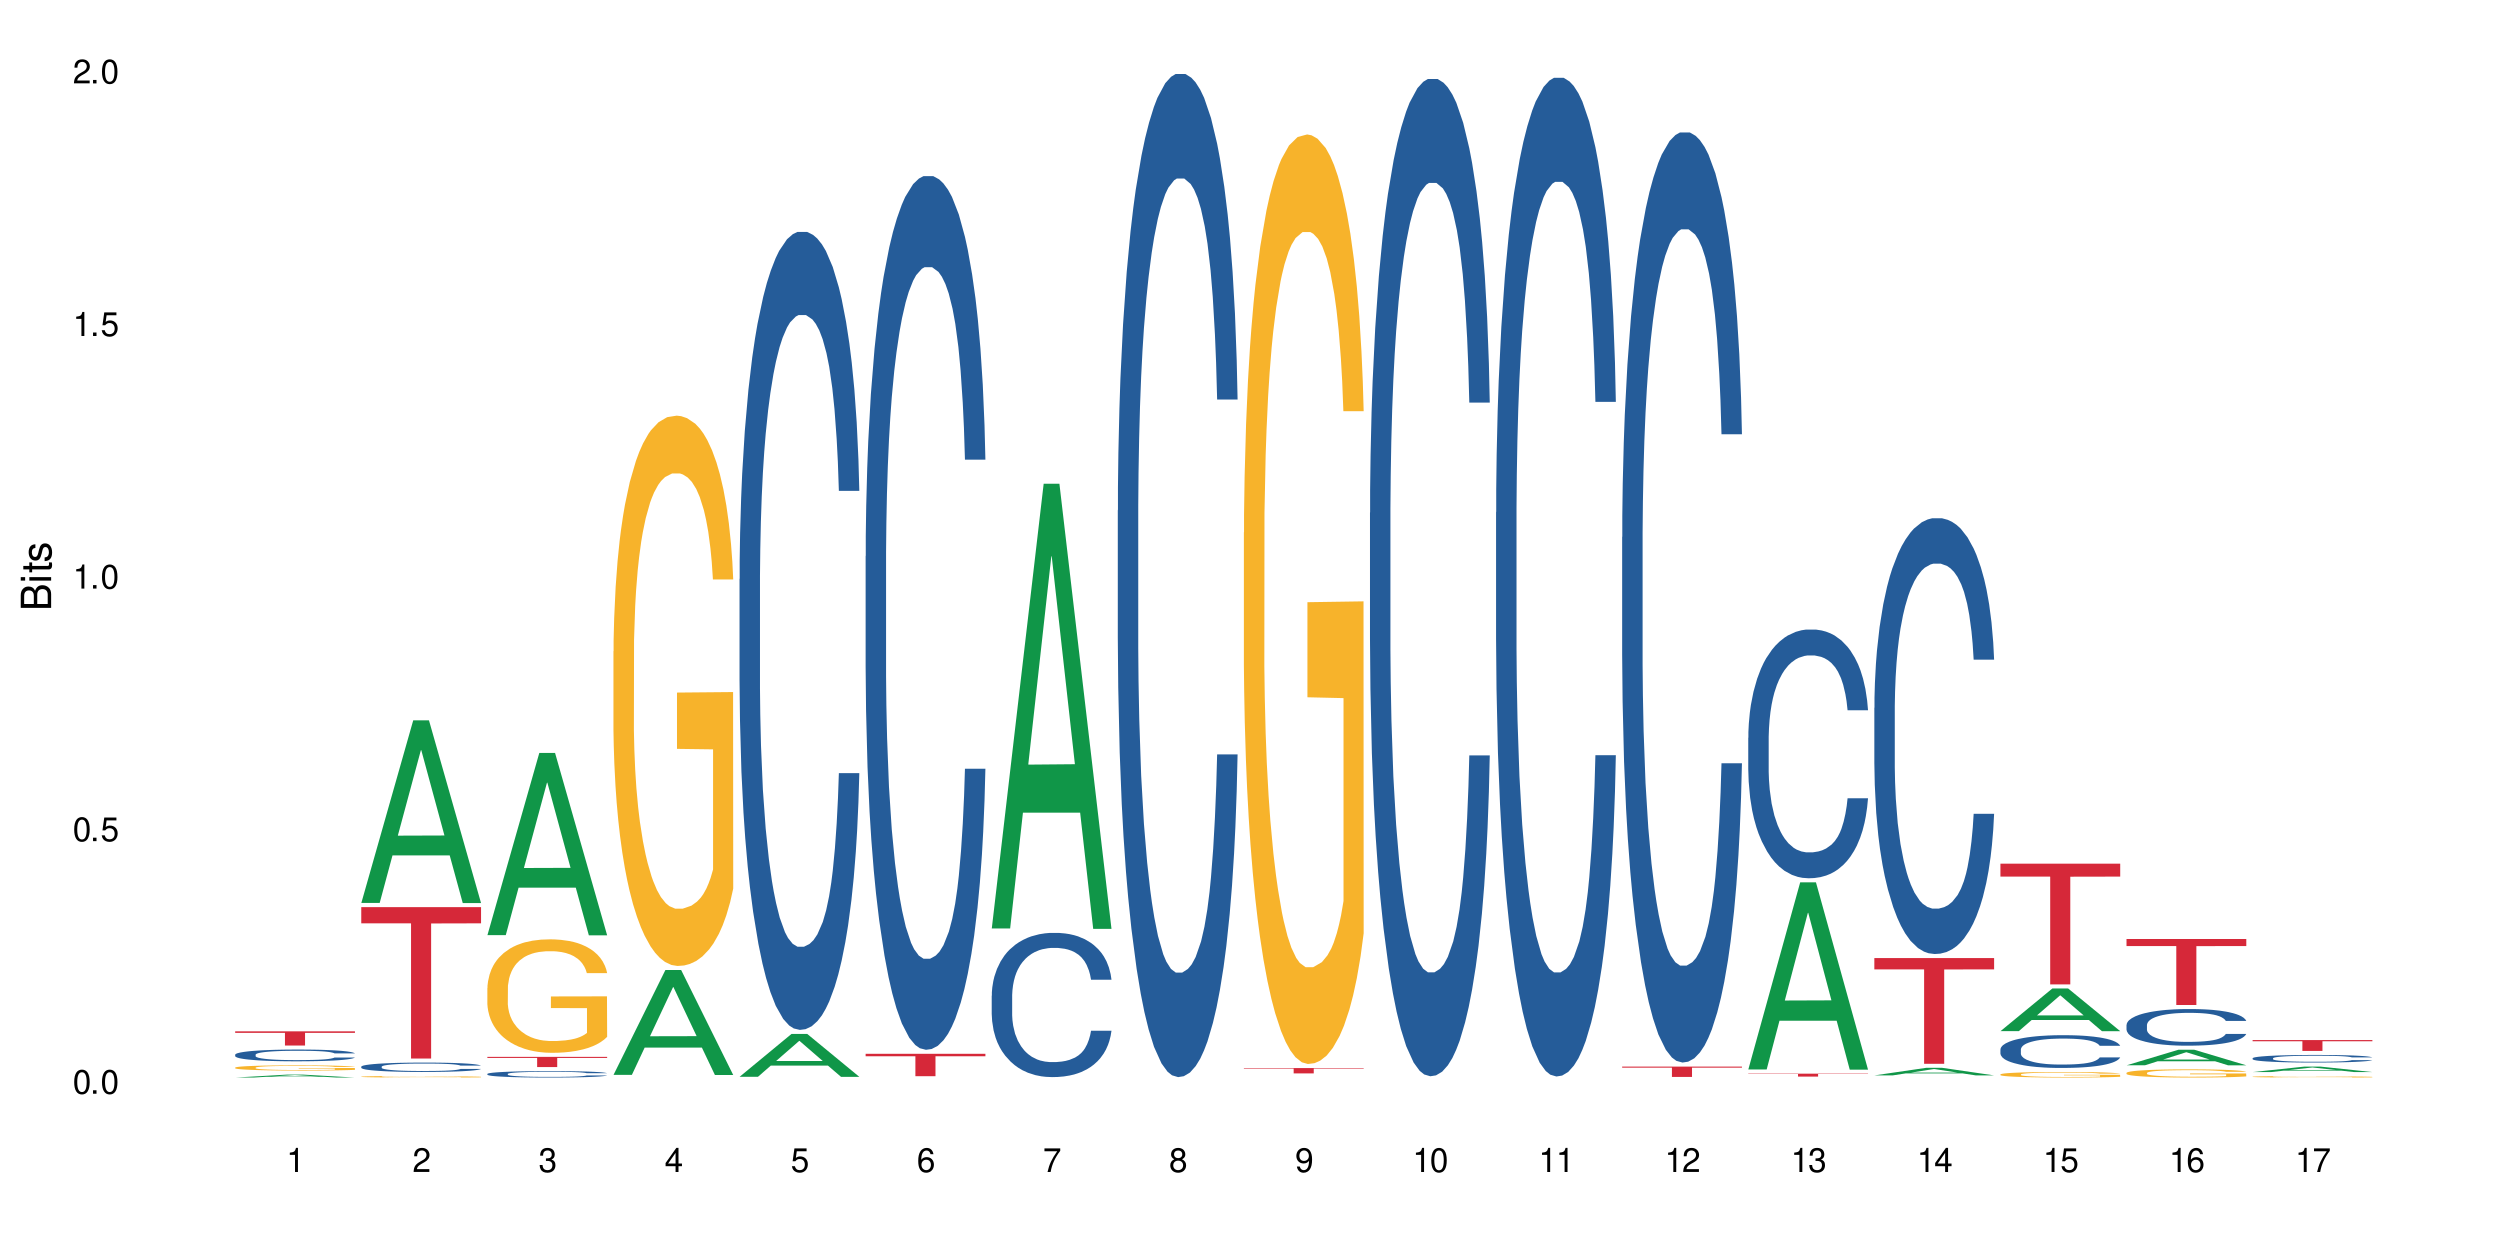 <?xml version="1.0" encoding="UTF-8"?>
<svg xmlns="http://www.w3.org/2000/svg" xmlns:xlink="http://www.w3.org/1999/xlink" width="720" height="360" viewBox="0 0 720 360">
<defs>
<g>
<g id="glyph-0-0">
</g>
<g id="glyph-0-1">
<path d="M 2.641 -6.938 C 2 -6.938 1.422 -6.656 1.078 -6.172 C 0.641 -5.562 0.406 -4.641 0.406 -3.359 C 0.406 -1.016 1.188 0.219 2.641 0.219 C 4.078 0.219 4.859 -1.016 4.859 -3.297 C 4.859 -4.641 4.656 -5.547 4.203 -6.172 C 3.844 -6.656 3.281 -6.938 2.641 -6.938 Z M 2.641 -6.188 C 3.547 -6.188 4 -5.25 4 -3.375 C 4 -1.406 3.562 -0.484 2.625 -0.484 C 1.734 -0.484 1.281 -1.438 1.281 -3.344 C 1.281 -5.25 1.734 -6.188 2.641 -6.188 Z M 2.641 -6.188 "/>
</g>
<g id="glyph-0-2">
<path d="M 1.828 -1 L 0.828 -1 L 0.828 0 L 1.828 0 Z M 1.828 -1 "/>
</g>
<g id="glyph-0-3">
<path d="M 4.562 -6.797 L 1.062 -6.797 L 0.547 -3.094 L 1.328 -3.094 C 1.719 -3.562 2.047 -3.734 2.578 -3.734 C 3.484 -3.734 4.062 -3.109 4.062 -2.094 C 4.062 -1.125 3.484 -0.531 2.578 -0.531 C 1.828 -0.531 1.375 -0.906 1.188 -1.672 L 0.328 -1.672 C 0.453 -1.109 0.547 -0.844 0.75 -0.594 C 1.125 -0.078 1.828 0.219 2.594 0.219 C 3.969 0.219 4.922 -0.781 4.922 -2.219 C 4.922 -3.562 4.031 -4.484 2.719 -4.484 C 2.25 -4.484 1.859 -4.359 1.469 -4.062 L 1.734 -5.969 L 4.562 -5.969 Z M 4.562 -6.797 "/>
</g>
<g id="glyph-0-4">
<path d="M 2.484 -4.938 L 2.484 0 L 3.328 0 L 3.328 -6.938 L 2.766 -6.938 C 2.469 -5.875 2.281 -5.734 0.984 -5.562 L 0.984 -4.938 Z M 2.484 -4.938 "/>
</g>
<g id="glyph-0-5">
<path d="M 4.859 -0.828 L 1.281 -0.828 C 1.359 -1.406 1.672 -1.781 2.5 -2.281 L 3.469 -2.828 C 4.406 -3.344 4.906 -4.062 4.906 -4.906 C 4.906 -5.484 4.672 -6.031 4.266 -6.406 C 3.859 -6.766 3.375 -6.938 2.719 -6.938 C 1.859 -6.938 1.219 -6.625 0.844 -6.031 C 0.609 -5.672 0.5 -5.234 0.484 -4.531 L 1.328 -4.531 C 1.359 -5.016 1.406 -5.281 1.531 -5.516 C 1.75 -5.938 2.188 -6.203 2.703 -6.203 C 3.469 -6.203 4.031 -5.641 4.031 -4.891 C 4.031 -4.344 3.719 -3.859 3.125 -3.516 L 2.234 -3 C 0.812 -2.172 0.406 -1.531 0.328 -0.016 L 4.859 -0.016 Z M 4.859 -0.828 "/>
</g>
<g id="glyph-0-6">
<path d="M 2.125 -3.188 L 2.578 -3.188 C 3.5 -3.188 3.984 -2.766 3.984 -1.922 C 3.984 -1.062 3.469 -0.531 2.594 -0.531 C 1.656 -0.531 1.203 -1 1.156 -2.016 L 0.312 -2.016 C 0.344 -1.453 0.438 -1.094 0.609 -0.781 C 0.953 -0.109 1.625 0.219 2.547 0.219 C 3.953 0.219 4.859 -0.625 4.859 -1.938 C 4.859 -2.828 4.516 -3.297 3.703 -3.594 C 4.344 -3.844 4.656 -4.328 4.656 -5.031 C 4.656 -6.219 3.875 -6.938 2.578 -6.938 C 1.203 -6.938 0.484 -6.172 0.453 -4.703 L 1.297 -4.703 C 1.312 -5.125 1.344 -5.359 1.453 -5.578 C 1.641 -5.969 2.062 -6.203 2.594 -6.203 C 3.344 -6.203 3.797 -5.75 3.797 -5 C 3.797 -4.516 3.609 -4.219 3.25 -4.047 C 3.016 -3.953 2.703 -3.922 2.125 -3.906 Z M 2.125 -3.188 "/>
</g>
<g id="glyph-0-7">
<path d="M 3.141 -1.672 L 3.141 0 L 3.984 0 L 3.984 -1.672 L 4.984 -1.672 L 4.984 -2.438 L 3.984 -2.438 L 3.984 -6.938 L 3.359 -6.938 L 0.266 -2.578 L 0.266 -1.672 Z M 3.141 -2.438 L 1 -2.438 L 3.141 -5.5 Z M 3.141 -2.438 "/>
</g>
<g id="glyph-0-8">
<path d="M 4.781 -5.125 C 4.609 -6.266 3.891 -6.938 2.844 -6.938 C 2.094 -6.938 1.422 -6.578 1.031 -5.953 C 0.594 -5.266 0.406 -4.422 0.406 -3.172 C 0.406 -2 0.578 -1.25 0.984 -0.641 C 1.359 -0.078 1.953 0.219 2.703 0.219 C 3.984 0.219 4.922 -0.75 4.922 -2.094 C 4.922 -3.375 4.062 -4.281 2.844 -4.281 C 2.172 -4.281 1.641 -4.031 1.281 -3.516 C 1.281 -5.234 1.828 -6.188 2.797 -6.188 C 3.391 -6.188 3.797 -5.797 3.938 -5.125 Z M 2.734 -3.531 C 3.547 -3.531 4.062 -2.953 4.062 -2.031 C 4.062 -1.156 3.484 -0.531 2.703 -0.531 C 1.922 -0.531 1.328 -1.188 1.328 -2.078 C 1.328 -2.938 1.906 -3.531 2.734 -3.531 Z M 2.734 -3.531 "/>
</g>
<g id="glyph-0-9">
<path d="M 4.984 -6.797 L 0.438 -6.797 L 0.438 -5.969 L 4.109 -5.969 C 2.5 -3.656 1.828 -2.234 1.328 0 L 2.219 0 C 2.594 -2.172 3.453 -4.047 4.984 -6.094 Z M 4.984 -6.797 "/>
</g>
<g id="glyph-0-10">
<path d="M 3.75 -3.656 C 4.469 -4.094 4.688 -4.438 4.688 -5.078 C 4.688 -6.172 3.844 -6.938 2.641 -6.938 C 1.438 -6.938 0.594 -6.172 0.594 -5.094 C 0.594 -4.438 0.812 -4.094 1.516 -3.656 C 0.734 -3.266 0.359 -2.703 0.359 -1.922 C 0.359 -0.656 1.281 0.219 2.641 0.219 C 3.984 0.219 4.922 -0.656 4.922 -1.922 C 4.922 -2.703 4.531 -3.266 3.75 -3.656 Z M 2.641 -6.188 C 3.359 -6.188 3.812 -5.75 3.812 -5.062 C 3.812 -4.406 3.344 -3.984 2.641 -3.984 C 1.922 -3.984 1.453 -4.406 1.453 -5.078 C 1.453 -5.75 1.922 -6.188 2.641 -6.188 Z M 2.641 -3.266 C 3.484 -3.266 4.062 -2.719 4.062 -1.906 C 4.062 -1.078 3.484 -0.531 2.625 -0.531 C 1.797 -0.531 1.219 -1.094 1.219 -1.906 C 1.219 -2.719 1.781 -3.266 2.641 -3.266 Z M 2.641 -3.266 "/>
</g>
<g id="glyph-0-11">
<path d="M 0.516 -1.578 C 0.672 -0.453 1.406 0.219 2.438 0.219 C 3.188 0.219 3.859 -0.141 4.266 -0.766 C 4.688 -1.453 4.891 -2.297 4.891 -3.547 C 4.891 -4.719 4.703 -5.453 4.312 -6.078 C 3.938 -6.641 3.344 -6.938 2.594 -6.938 C 1.297 -6.938 0.359 -5.969 0.359 -4.625 C 0.359 -3.344 1.234 -2.453 2.453 -2.453 C 3.094 -2.453 3.578 -2.672 4.016 -3.203 C 4 -1.484 3.469 -0.531 2.5 -0.531 C 1.906 -0.531 1.484 -0.906 1.359 -1.578 Z M 2.578 -6.203 C 3.375 -6.203 3.969 -5.531 3.969 -4.641 C 3.969 -3.797 3.391 -3.188 2.547 -3.188 C 1.734 -3.188 1.234 -3.766 1.234 -4.688 C 1.234 -5.562 1.797 -6.203 2.578 -6.203 Z M 2.578 -6.203 "/>
</g>
<g id="glyph-1-0">
</g>
<g id="glyph-1-1">
<path d="M 0 -0.953 L 0 -4.891 C 0 -5.719 -0.234 -6.344 -0.734 -6.797 C -1.188 -7.234 -1.812 -7.469 -2.5 -7.469 C -3.547 -7.469 -4.188 -7 -4.625 -5.875 C -4.984 -6.688 -5.625 -7.094 -6.531 -7.094 C -7.172 -7.094 -7.734 -6.859 -8.141 -6.391 C -8.562 -5.922 -8.75 -5.344 -8.75 -4.5 L -8.75 -0.953 Z M -4.984 -2.062 L -7.766 -2.062 L -7.766 -4.219 C -7.766 -4.844 -7.688 -5.203 -7.453 -5.5 C -7.219 -5.812 -6.859 -5.969 -6.375 -5.969 C -5.891 -5.969 -5.531 -5.812 -5.297 -5.5 C -5.062 -5.203 -4.984 -4.844 -4.984 -4.219 Z M -0.984 -2.062 L -4 -2.062 L -4 -4.781 C -4 -5.766 -3.438 -6.359 -2.484 -6.359 C -1.547 -6.359 -0.984 -5.766 -0.984 -4.781 Z M -0.984 -2.062 "/>
</g>
<g id="glyph-1-2">
<path d="M -6.281 -1.797 L -6.281 -0.797 L 0 -0.797 L 0 -1.797 Z M -8.75 -1.797 L -8.75 -0.797 L -7.484 -0.797 L -7.484 -1.797 Z M -8.75 -1.797 "/>
</g>
<g id="glyph-1-3">
<path d="M -6.281 -3.047 L -6.281 -2.016 L -8.016 -2.016 L -8.016 -1.016 L -6.281 -1.016 L -6.281 -0.172 L -5.469 -0.172 L -5.469 -1.016 L -0.719 -1.016 C -0.078 -1.016 0.281 -1.453 0.281 -2.234 C 0.281 -2.5 0.25 -2.719 0.188 -3.047 L -0.641 -3.047 C -0.609 -2.906 -0.594 -2.766 -0.594 -2.562 C -0.594 -2.141 -0.719 -2.016 -1.156 -2.016 L -5.469 -2.016 L -5.469 -3.047 Z M -6.281 -3.047 "/>
</g>
<g id="glyph-1-4">
<path d="M -4.531 -5.25 C -5.766 -5.25 -6.469 -4.422 -6.469 -2.969 C -6.469 -1.516 -5.719 -0.562 -4.547 -0.562 C -3.562 -0.562 -3.094 -1.062 -2.734 -2.562 L -2.516 -3.484 C -2.344 -4.188 -2.094 -4.469 -1.641 -4.469 C -1.047 -4.469 -0.641 -3.875 -0.641 -3 C -0.641 -2.453 -0.797 -2 -1.062 -1.75 C -1.25 -1.594 -1.422 -1.531 -1.875 -1.469 L -1.875 -0.406 C -0.422 -0.453 0.281 -1.266 0.281 -2.922 C 0.281 -4.5 -0.5 -5.516 -1.719 -5.516 C -2.656 -5.516 -3.172 -4.984 -3.469 -3.734 L -3.703 -2.766 C -3.891 -1.953 -4.156 -1.609 -4.594 -1.609 C -5.188 -1.609 -5.547 -2.125 -5.547 -2.938 C -5.547 -3.75 -5.203 -4.172 -4.531 -4.203 Z M -4.531 -5.25 "/>
</g>
</g>
</defs>
<rect x="-72" y="-36" width="864" height="432" fill="rgb(100%, 100%, 100%)" fill-opacity="1"/>
<path fill-rule="nonzero" fill="rgb(6.275%, 58.824%, 28.235%)" fill-opacity="1" d="M 67.73 310.336 L 67.77 310.336 L 82.695 309.484 L 87.227 309.484 L 102.23 310.336 L 96.957 310.336 L 93.199 310.113 L 76.723 310.113 L 73.039 310.336 L 67.73 310.336 L 78.309 310.023 L 91.688 310.02 L 85.016 309.625 L 84.871 309.625 L 78.273 310.02 L 78.309 310.023 Z M 67.73 310.336 "/>
<path fill-rule="nonzero" fill="rgb(14.51%, 36.078%, 60%)" fill-opacity="1" d="M 67.73 303.746 L 67.773 303.742 L 67.773 303.668 L 67.898 303.551 L 68.195 303.402 L 68.488 303.301 L 69.246 303.117 L 70.297 302.941 L 71.391 302.805 L 72.191 302.723 L 72.906 302.66 L 74.547 302.547 L 75.598 302.488 L 76.734 302.438 L 78.121 302.383 L 79.133 302.352 L 81.402 302.301 L 83.086 302.281 L 84.391 302.273 L 87.211 302.273 L 88.891 302.285 L 90.113 302.301 L 91.457 302.324 L 92.594 302.352 L 94.57 302.422 L 96.34 302.508 L 97.137 302.559 L 98.402 302.652 L 99.367 302.746 L 100.043 302.824 L 100.797 302.941 L 101.473 303.082 L 101.977 303.238 L 102.23 303.371 L 96.34 303.371 L 96.043 303.246 L 95.707 303.152 L 95.078 303.023 L 94.445 302.934 L 93.562 302.844 L 92.762 302.785 L 91.668 302.727 L 90.703 302.691 L 89.691 302.66 L 88.723 302.645 L 86.875 302.625 L 84.727 302.625 L 83.93 302.633 L 82.289 302.656 L 81.402 302.676 L 80.141 302.723 L 79.258 302.762 L 78.207 302.824 L 77.492 302.875 L 76.609 302.957 L 75.977 303.027 L 75.262 303.129 L 74.84 303.207 L 74.461 303.293 L 74.125 303.395 L 73.875 303.504 L 73.703 303.617 L 73.621 303.73 L 73.621 304.211 L 73.703 304.32 L 73.914 304.453 L 74.461 304.641 L 75.262 304.805 L 76.188 304.934 L 77.07 305.027 L 77.574 305.07 L 78.25 305.121 L 79.301 305.184 L 80.816 305.246 L 81.699 305.27 L 83.043 305.293 L 84.434 305.309 L 86.285 305.309 L 87.926 305.293 L 89.02 305.277 L 90.156 305.254 L 91.711 305.203 L 92.68 305.152 L 93.52 305.094 L 94.152 305.035 L 94.57 304.984 L 95.203 304.891 L 95.707 304.785 L 96.086 304.676 L 96.34 304.57 L 102.23 304.57 L 101.977 304.695 L 101.598 304.816 L 101.219 304.906 L 100.629 305.012 L 99.957 305.109 L 98.988 305.219 L 98.191 305.289 L 97.137 305.367 L 96.172 305.426 L 95.117 305.477 L 93.562 305.539 L 92.551 305.57 L 91.457 305.598 L 90.156 305.621 L 88.516 305.645 L 86.746 305.656 L 85.105 305.66 L 83.34 305.652 L 82.035 305.641 L 80.309 305.613 L 78.164 305.559 L 76.609 305.5 L 75.387 305.441 L 74.336 305.379 L 73.156 305.293 L 71.645 305.16 L 70.719 305.055 L 70.086 304.965 L 69.371 304.844 L 68.867 304.738 L 68.277 304.562 L 67.855 304.344 L 67.73 304.172 Z M 67.73 303.746 "/>
<path fill-rule="nonzero" fill="rgb(96.863%, 70.196%, 16.863%)" fill-opacity="1" d="M 67.73 307.465 L 67.773 307.465 L 67.773 307.438 L 67.941 307.375 L 68.363 307.289 L 68.91 307.219 L 69.496 307.164 L 69.875 307.137 L 70.508 307.094 L 71.055 307.062 L 72.441 307.004 L 74.211 306.945 L 75.176 306.918 L 76.27 306.895 L 77.828 306.871 L 78.543 306.859 L 80.73 306.84 L 83.215 306.824 L 85.949 306.82 L 87.211 306.824 L 88.934 306.828 L 91.289 306.844 L 92.637 306.855 L 93.688 306.871 L 94.781 306.887 L 96.129 306.914 L 97.391 306.949 L 98.402 306.98 L 99.41 307.023 L 100.25 307.066 L 100.965 307.113 L 101.598 307.172 L 101.977 307.219 L 102.23 307.27 L 96.383 307.27 L 96.043 307.219 L 95.664 307.184 L 95.035 307.137 L 94.402 307.105 L 93.773 307.078 L 92.594 307.043 L 91.586 307.02 L 90.324 307.004 L 89.102 306.988 L 87.715 306.98 L 84.645 306.98 L 82.625 306.988 L 81.445 307 L 80.605 307.012 L 79.426 307.031 L 78.711 307.047 L 78.289 307.059 L 77.027 307.102 L 76.188 307.141 L 75.723 307.164 L 75.137 307.207 L 74.715 307.242 L 74.25 307.301 L 74 307.34 L 73.664 307.434 L 73.621 307.68 L 73.746 307.734 L 74 307.789 L 74.336 307.84 L 74.84 307.891 L 75.348 307.93 L 76.23 307.984 L 76.988 308.02 L 77.574 308.043 L 78.711 308.082 L 79.176 308.094 L 80.27 308.117 L 81.402 308.137 L 82.793 308.152 L 83.844 308.16 L 85.527 308.168 L 87.672 308.168 L 90.195 308.16 L 91.797 308.148 L 92.891 308.137 L 93.605 308.129 L 94.488 308.113 L 95.117 308.102 L 95.707 308.086 L 96.422 308.062 L 96.422 307.734 L 86.031 307.73 L 86.031 307.578 L 102.188 307.578 L 102.23 308.113 L 101.344 308.152 L 100.25 308.188 L 99.199 308.215 L 98.105 308.238 L 96.551 308.262 L 95.289 308.281 L 93.352 308.297 L 91.586 308.312 L 89.734 308.32 L 88.094 308.324 L 86.156 308.324 L 84.434 308.32 L 82.582 308.312 L 81.109 308.305 L 79.762 308.289 L 78.418 308.27 L 76.734 308.242 L 75.641 308.219 L 74.504 308.191 L 73.367 308.156 L 72.359 308.117 L 71.688 308.09 L 71.012 308.059 L 70.297 308.016 L 69.625 307.969 L 69.121 307.926 L 68.656 307.879 L 68.32 307.832 L 67.984 307.77 L 67.816 307.723 L 67.73 307.68 Z M 67.73 307.465 "/>
<path fill-rule="nonzero" fill="rgb(83.922%, 15.686%, 22.353%)" fill-opacity="1" d="M 67.73 297.02 L 102.23 297.02 L 102.23 297.457 L 87.852 297.461 L 87.852 301.109 L 82.066 301.109 L 82.066 297.465 L 81.984 297.457 L 67.73 297.457 Z M 67.73 297.02 "/>
<path fill-rule="nonzero" fill="rgb(6.275%, 58.824%, 28.235%)" fill-opacity="1" d="M 104.043 260.039 L 104.082 259.988 L 119.008 207.461 L 123.543 207.461 L 138.543 260.09 L 133.273 260.09 L 129.512 246.352 L 113.039 246.352 L 109.352 260.039 L 104.043 260.039 L 114.621 240.668 L 128 240.621 L 121.332 216.062 L 121.258 216.012 L 121.184 216.16 L 114.586 240.621 L 114.621 240.668 Z M 104.043 260.039 "/>
<path fill-rule="nonzero" fill="rgb(14.51%, 36.078%, 60%)" fill-opacity="1" d="M 104.043 307.199 L 104.086 307.199 L 104.086 307.141 L 104.211 307.047 L 104.508 306.926 L 104.801 306.844 L 105.559 306.699 L 106.609 306.559 L 107.703 306.449 L 108.504 306.387 L 109.219 306.336 L 110.859 306.246 L 111.91 306.199 L 113.047 306.156 L 114.438 306.113 L 115.445 306.09 L 117.719 306.051 L 119.398 306.035 L 120.703 306.027 L 123.523 306.027 L 125.207 306.035 L 126.426 306.047 L 127.773 306.066 L 128.91 306.09 L 130.887 306.145 L 132.652 306.215 L 133.453 306.254 L 134.715 306.328 L 135.684 306.402 L 136.355 306.469 L 137.113 306.559 L 137.785 306.672 L 138.289 306.797 L 138.543 306.902 L 132.652 306.902 L 132.359 306.805 L 132.023 306.727 L 131.391 306.625 L 130.758 306.555 L 129.875 306.484 L 129.078 306.438 L 127.984 306.391 L 127.016 306.359 L 126.004 306.336 L 125.039 306.324 L 123.188 306.309 L 121.043 306.309 L 120.242 306.312 L 118.602 306.332 L 117.719 306.348 L 116.457 306.383 L 115.57 306.418 L 114.52 306.465 L 113.805 306.508 L 112.922 306.57 L 112.289 306.629 L 111.574 306.711 L 111.156 306.773 L 110.777 306.84 L 110.438 306.922 L 110.188 307.008 L 110.02 307.102 L 109.934 307.188 L 109.934 307.57 L 110.02 307.66 L 110.23 307.766 L 110.777 307.914 L 111.574 308.047 L 112.5 308.148 L 113.383 308.223 L 113.891 308.258 L 114.562 308.297 L 115.613 308.348 L 117.129 308.395 L 118.012 308.414 L 119.359 308.434 L 120.746 308.445 L 122.598 308.445 L 124.238 308.434 L 125.332 308.422 L 126.469 308.402 L 128.023 308.363 L 128.992 308.32 L 129.832 308.273 L 130.465 308.227 L 130.887 308.188 L 131.516 308.113 L 132.023 308.027 L 132.398 307.941 L 132.652 307.859 L 138.543 307.859 L 138.289 307.957 L 137.91 308.055 L 137.531 308.125 L 136.945 308.211 L 136.27 308.289 L 135.305 308.375 L 134.504 308.43 L 133.453 308.492 L 132.484 308.539 L 131.434 308.582 L 129.875 308.629 L 128.867 308.656 L 127.773 308.676 L 126.469 308.695 L 124.828 308.715 L 123.059 308.723 L 121.418 308.727 L 119.652 308.723 L 118.348 308.711 L 116.625 308.691 L 114.477 308.645 L 112.922 308.598 L 111.703 308.551 L 110.648 308.504 L 109.473 308.434 L 107.957 308.328 L 107.031 308.242 L 106.402 308.172 L 105.684 308.078 L 105.18 307.992 L 104.59 307.852 L 104.172 307.676 L 104.043 307.543 Z M 104.043 307.199 "/>
<path fill-rule="nonzero" fill="rgb(96.863%, 70.196%, 16.863%)" fill-opacity="1" d="M 104.043 310.078 L 104.086 310.078 L 104.086 310.07 L 104.254 310.051 L 104.676 310.027 L 105.223 310.008 L 105.812 309.988 L 106.191 309.98 L 106.82 309.969 L 107.367 309.961 L 108.758 309.941 L 110.523 309.926 L 111.492 309.918 L 112.586 309.91 L 114.141 309.902 L 114.855 309.898 L 117.043 309.895 L 119.527 309.887 L 123.523 309.887 L 125.25 309.891 L 127.605 309.895 L 128.949 309.898 L 130.004 309.902 L 131.098 309.906 L 132.441 309.914 L 133.703 309.926 L 134.715 309.934 L 135.723 309.949 L 136.566 309.961 L 137.281 309.977 L 137.91 309.992 L 138.289 310.008 L 138.543 310.02 L 132.695 310.02 L 132.359 310.008 L 131.98 309.996 L 131.348 309.98 L 130.719 309.973 L 130.086 309.965 L 128.91 309.953 L 127.898 309.945 L 126.637 309.941 L 125.418 309.938 L 124.027 309.934 L 120.957 309.934 L 118.938 309.938 L 117.758 309.941 L 116.918 309.945 L 115.738 309.949 L 115.023 309.953 L 114.605 309.957 L 113.344 309.973 L 112.5 309.98 L 112.039 309.988 L 111.449 310.004 L 111.027 310.012 L 110.566 310.031 L 110.312 310.043 L 109.977 310.07 L 109.934 310.145 L 110.062 310.16 L 110.312 310.176 L 110.648 310.191 L 111.156 310.207 L 111.66 310.219 L 112.543 310.234 L 113.301 310.246 L 113.891 310.25 L 115.023 310.262 L 115.488 310.266 L 116.582 310.273 L 117.719 310.281 L 119.105 310.285 L 120.156 310.285 L 121.84 310.289 L 123.984 310.289 L 126.512 310.285 L 128.109 310.281 L 129.203 310.281 L 129.918 310.277 L 130.801 310.273 L 131.434 310.27 L 132.023 310.266 L 132.738 310.258 L 132.738 310.16 L 122.344 310.16 L 122.344 310.113 L 138.5 310.113 L 138.543 310.273 L 137.66 310.285 L 136.566 310.293 L 135.512 310.301 L 134.418 310.309 L 132.863 310.316 L 131.602 310.32 L 129.664 310.328 L 127.898 310.332 L 126.047 310.332 L 124.406 310.336 L 120.746 310.336 L 118.895 310.332 L 117.422 310.328 L 116.078 310.324 L 114.73 310.32 L 113.047 310.312 L 111.953 310.305 L 110.816 310.297 L 109.684 310.285 L 108.672 310.273 L 108 310.266 L 107.324 310.254 L 106.609 310.242 L 105.938 310.23 L 105.434 310.219 L 104.969 310.203 L 104.297 310.172 L 104.129 310.156 L 104.043 310.145 Z M 104.043 310.078 "/>
<path fill-rule="nonzero" fill="rgb(83.922%, 15.686%, 22.353%)" fill-opacity="1" d="M 104.043 261.25 L 138.543 261.25 L 138.543 265.918 L 124.164 265.957 L 124.164 304.867 L 118.379 304.867 L 118.379 266 L 118.297 265.918 L 104.043 265.918 Z M 104.043 261.25 "/>
<path fill-rule="nonzero" fill="rgb(6.275%, 58.824%, 28.235%)" fill-opacity="1" d="M 140.359 269.32 L 140.395 269.27 L 155.32 216.844 L 159.855 216.844 L 174.855 269.367 L 169.586 269.367 L 165.828 255.656 L 149.352 255.656 L 145.664 269.32 L 140.359 269.32 L 150.938 249.984 L 164.316 249.938 L 157.645 225.426 L 157.57 225.375 L 157.496 225.523 L 150.898 249.938 L 150.938 249.984 Z M 140.359 269.32 "/>
<path fill-rule="nonzero" fill="rgb(14.51%, 36.078%, 60%)" fill-opacity="1" d="M 140.359 309.289 L 140.398 309.285 L 140.398 309.246 L 140.527 309.18 L 140.82 309.102 L 141.117 309.043 L 141.871 308.945 L 142.926 308.848 L 144.02 308.773 L 144.816 308.73 L 145.531 308.695 L 147.172 308.633 L 148.227 308.602 L 149.359 308.57 L 150.75 308.543 L 151.758 308.527 L 154.031 308.5 L 155.715 308.488 L 157.02 308.48 L 159.836 308.48 L 161.52 308.488 L 162.738 308.496 L 164.086 308.512 L 165.223 308.527 L 167.199 308.562 L 168.965 308.609 L 169.766 308.637 L 171.027 308.691 L 171.996 308.742 L 172.668 308.785 L 173.426 308.848 L 174.098 308.926 L 174.605 309.012 L 174.855 309.082 L 168.965 309.082 L 168.672 309.016 L 168.336 308.961 L 167.703 308.895 L 167.074 308.844 L 166.191 308.797 L 165.391 308.762 L 164.297 308.73 L 163.328 308.711 L 162.32 308.695 L 161.352 308.684 L 159.5 308.676 L 157.355 308.676 L 156.555 308.68 L 154.914 308.691 L 154.031 308.703 L 152.77 308.727 L 151.887 308.75 L 150.832 308.785 L 150.117 308.812 L 149.234 308.855 L 148.605 308.895 L 147.891 308.949 L 147.469 308.992 L 147.09 309.039 L 146.754 309.098 L 146.5 309.156 L 146.332 309.219 L 146.25 309.281 L 146.25 309.543 L 146.332 309.602 L 146.543 309.676 L 147.09 309.777 L 147.891 309.867 L 148.812 309.938 L 149.699 309.988 L 150.203 310.012 L 150.875 310.039 L 151.926 310.074 L 153.441 310.109 L 154.324 310.121 L 155.672 310.137 L 157.059 310.141 L 158.91 310.141 L 160.551 310.137 L 161.645 310.129 L 162.781 310.113 L 164.34 310.086 L 165.305 310.059 L 166.148 310.027 L 166.777 309.992 L 167.199 309.965 L 167.832 309.914 L 168.336 309.855 L 168.715 309.797 L 168.965 309.738 L 174.855 309.738 L 174.605 309.809 L 174.227 309.871 L 173.848 309.922 L 173.258 309.98 L 172.586 310.035 L 171.617 310.094 L 170.816 310.133 L 169.766 310.176 L 168.797 310.207 L 167.746 310.234 L 166.191 310.27 L 165.18 310.285 L 164.086 310.301 L 162.781 310.316 L 161.141 310.328 L 159.375 310.332 L 157.734 310.336 L 155.965 310.332 L 154.664 310.324 L 152.938 310.309 L 150.793 310.281 L 149.234 310.246 L 148.016 310.215 L 146.965 310.18 L 145.785 310.137 L 144.27 310.062 L 143.344 310.004 L 142.715 309.957 L 142 309.891 L 141.492 309.832 L 140.906 309.734 L 140.484 309.617 L 140.359 309.523 Z M 140.359 309.289 "/>
<path fill-rule="nonzero" fill="rgb(96.863%, 70.196%, 16.863%)" fill-opacity="1" d="M 140.359 284.527 L 140.398 284.496 L 140.398 283.902 L 140.57 282.559 L 140.988 280.707 L 141.535 279.184 L 142.125 277.992 L 142.504 277.363 L 143.137 276.469 L 143.684 275.812 L 145.07 274.469 L 146.836 273.215 L 147.805 272.68 L 148.898 272.172 L 150.457 271.605 L 151.172 271.395 L 153.359 270.918 L 155.84 270.617 L 158.574 270.527 L 159.836 270.559 L 161.562 270.68 L 163.918 271.008 L 165.266 271.305 L 166.316 271.605 L 167.41 271.992 L 168.754 272.59 L 170.02 273.305 L 171.027 274.02 L 172.039 274.918 L 172.879 275.871 L 173.594 276.918 L 174.227 278.172 L 174.605 279.215 L 174.855 280.258 L 169.008 280.258 L 168.672 279.215 L 168.293 278.41 L 167.66 277.422 L 167.031 276.707 L 166.398 276.141 L 165.223 275.363 L 164.211 274.887 L 162.949 274.469 L 161.73 274.199 L 160.34 274.02 L 159.5 273.961 L 157.27 273.961 L 155.25 274.172 L 154.074 274.41 L 153.23 274.648 L 152.055 275.098 L 151.34 275.453 L 150.918 275.691 L 149.656 276.617 L 148.812 277.453 L 148.352 278.02 L 147.762 278.918 L 147.344 279.723 L 146.879 280.914 L 146.625 281.812 L 146.289 283.84 L 146.25 289.215 L 146.375 290.348 L 146.625 291.57 L 146.965 292.645 L 147.469 293.781 L 147.973 294.645 L 148.855 295.809 L 149.613 296.586 L 150.203 297.094 L 151.34 297.898 L 151.801 298.168 L 152.895 298.703 L 154.031 299.121 L 155.418 299.48 L 156.473 299.66 L 158.152 299.809 L 160.301 299.809 L 162.824 299.629 L 164.422 299.391 L 165.516 299.152 L 166.23 298.945 L 167.113 298.617 L 167.746 298.316 L 168.336 297.988 L 169.051 297.48 L 169.051 290.348 L 158.66 290.316 L 158.66 286.977 L 174.812 286.945 L 174.855 298.617 L 173.973 299.422 L 172.879 300.195 L 171.828 300.793 L 170.734 301.301 L 169.176 301.867 L 167.914 302.227 L 165.98 302.645 L 164.211 302.914 L 162.359 303.094 L 160.719 303.184 L 158.785 303.211 L 157.059 303.152 L 155.211 302.973 L 153.738 302.734 L 152.391 302.438 L 151.043 302.047 L 149.359 301.422 L 148.266 300.914 L 147.133 300.285 L 145.996 299.539 L 144.984 298.734 L 144.312 298.109 L 143.641 297.391 L 142.926 296.496 L 142.25 295.48 L 141.746 294.555 L 141.285 293.512 L 140.945 292.527 L 140.609 291.184 L 140.441 290.109 L 140.359 289.184 Z M 140.359 284.527 "/>
<path fill-rule="nonzero" fill="rgb(83.922%, 15.686%, 22.353%)" fill-opacity="1" d="M 140.359 304.371 L 174.855 304.371 L 174.855 304.688 L 160.477 304.691 L 160.477 307.32 L 154.695 307.32 L 154.695 304.695 L 154.609 304.688 L 140.359 304.688 Z M 140.359 304.371 "/>
<path fill-rule="nonzero" fill="rgb(6.275%, 58.824%, 28.235%)" fill-opacity="1" d="M 176.672 309.57 L 176.707 309.543 L 191.637 279.359 L 196.168 279.359 L 211.168 309.602 L 205.898 309.602 L 202.141 301.707 L 185.664 301.707 L 181.98 309.57 L 176.672 309.57 L 187.25 298.441 L 200.629 298.41 L 193.957 284.301 L 193.883 284.27 L 193.809 284.355 L 187.211 298.41 L 187.25 298.441 Z M 176.672 309.57 "/>
<path fill-rule="nonzero" fill="rgb(96.863%, 70.196%, 16.863%)" fill-opacity="1" d="M 176.672 187.59 L 176.715 187.445 L 176.715 184.551 L 176.883 178.039 L 177.305 169.062 L 177.852 161.684 L 178.438 155.891 L 178.816 152.852 L 179.449 148.512 L 179.996 145.324 L 181.383 138.812 L 183.152 132.734 L 184.117 130.129 L 185.211 127.668 L 186.77 124.918 L 187.484 123.906 L 189.672 121.59 L 192.152 120.141 L 194.887 119.707 L 196.152 119.852 L 197.875 120.43 L 200.23 122.023 L 201.578 123.469 L 202.629 124.918 L 203.723 126.801 L 205.07 129.695 L 206.332 133.168 L 207.34 136.641 L 208.352 140.984 L 209.191 145.617 L 209.906 150.68 L 210.539 156.762 L 210.918 161.828 L 211.168 166.891 L 205.32 166.891 L 204.984 161.828 L 204.605 157.918 L 203.977 153.141 L 203.344 149.668 L 202.715 146.918 L 201.535 143.156 L 200.527 140.84 L 199.266 138.812 L 198.043 137.512 L 196.656 136.641 L 195.812 136.352 L 193.586 136.352 L 191.566 137.367 L 190.387 138.523 L 189.547 139.68 L 188.367 141.852 L 187.652 143.59 L 187.23 144.746 L 185.969 149.234 L 185.129 153.285 L 184.664 156.035 L 184.078 160.379 L 183.656 164.289 L 183.191 170.078 L 182.941 174.418 L 182.605 184.262 L 182.562 210.316 L 182.688 215.816 L 182.941 221.75 L 183.277 226.961 L 183.781 232.461 L 184.285 236.656 L 185.172 242.301 L 185.926 246.066 L 186.516 248.527 L 187.652 252.434 L 188.113 253.738 L 189.207 256.344 L 190.344 258.367 L 191.734 260.105 L 192.785 260.973 L 194.469 261.699 L 196.613 261.699 L 199.137 260.828 L 200.734 259.672 L 201.828 258.512 L 202.547 257.5 L 203.43 255.906 L 204.059 254.461 L 204.648 252.867 L 205.363 250.406 L 205.363 215.816 L 194.973 215.672 L 194.973 199.461 L 211.129 199.312 L 211.168 255.906 L 210.285 259.816 L 209.191 263.578 L 208.141 266.473 L 207.047 268.934 L 205.488 271.684 L 204.227 273.422 L 202.293 275.449 L 200.527 276.75 L 198.676 277.617 L 197.035 278.055 L 195.098 278.199 L 193.375 277.91 L 191.523 277.039 L 190.051 275.883 L 188.703 274.434 L 187.359 272.555 L 185.676 269.512 L 184.582 267.055 L 183.445 264.012 L 182.309 260.395 L 181.301 256.488 L 180.625 253.449 L 179.953 249.973 L 179.238 245.633 L 178.566 240.711 L 178.059 236.223 L 177.598 231.156 L 177.262 226.379 L 176.926 219.867 L 176.758 214.656 L 176.672 210.168 Z M 176.672 187.59 "/>
<path fill-rule="nonzero" fill="rgb(6.275%, 58.824%, 28.235%)" fill-opacity="1" d="M 212.984 310.117 L 213.023 310.105 L 227.949 297.773 L 232.484 297.773 L 247.484 310.129 L 242.211 310.129 L 238.453 306.902 L 221.977 306.902 L 218.293 310.117 L 212.984 310.117 L 223.562 305.566 L 236.941 305.559 L 230.27 299.789 L 230.199 299.777 L 230.125 299.812 L 223.527 305.559 L 223.562 305.566 Z M 212.984 310.117 "/>
<path fill-rule="nonzero" fill="rgb(14.51%, 36.078%, 60%)" fill-opacity="1" d="M 212.984 166.789 L 213.027 166.582 L 213.027 161.539 L 213.152 153.559 L 213.449 143.473 L 213.742 136.543 L 214.5 124.148 L 215.551 112.172 L 216.645 102.93 L 217.445 97.469 L 218.16 93.27 L 219.801 85.496 L 220.852 81.504 L 221.988 77.934 L 223.375 74.363 L 224.387 72.262 L 226.66 68.898 L 228.34 67.43 L 229.645 66.801 L 232.465 66.801 L 234.148 67.641 L 235.367 68.691 L 236.715 70.371 L 237.848 72.262 L 239.828 76.883 L 241.594 82.766 L 242.395 86.125 L 243.656 92.637 L 244.621 98.941 L 245.297 104.402 L 246.055 112.172 L 246.727 121.625 L 247.23 132.34 L 247.484 141.371 L 241.594 141.371 L 241.301 132.969 L 240.961 126.457 L 240.332 117.844 L 239.699 111.754 L 238.816 105.66 L 238.016 101.672 L 236.922 97.68 L 235.957 95.16 L 234.945 93.27 L 233.98 92.008 L 232.129 90.746 L 229.98 90.746 L 229.184 91.168 L 227.543 92.848 L 226.66 94.316 L 225.395 97.258 L 224.512 99.988 L 223.461 104.191 L 222.746 107.762 L 221.863 113.223 L 221.23 118.055 L 220.516 124.988 L 220.094 130.238 L 219.715 136.121 L 219.379 143.055 L 219.129 150.406 L 218.961 158.18 L 218.875 165.742 L 218.875 198.301 L 218.961 205.863 L 219.168 214.688 L 219.715 227.5 L 220.516 238.633 L 221.441 247.457 L 222.324 253.758 L 222.828 256.699 L 223.504 260.059 L 224.555 264.262 L 226.07 268.461 L 226.953 270.145 L 228.301 271.824 L 229.688 272.664 L 231.539 272.664 L 233.18 271.824 L 234.273 270.773 L 235.41 269.094 L 236.965 265.523 L 237.934 262.16 L 238.773 258.168 L 239.406 254.18 L 239.828 250.816 L 240.457 244.305 L 240.961 237.164 L 241.34 229.809 L 241.594 222.668 L 247.484 222.668 L 247.23 231.07 L 246.852 239.262 L 246.473 245.355 L 245.883 252.707 L 245.211 259.219 L 244.242 266.57 L 243.445 271.402 L 242.395 276.656 L 241.426 280.645 L 240.375 284.219 L 238.816 288.418 L 237.809 290.52 L 236.715 292.41 L 235.41 294.09 L 233.77 295.562 L 232 296.402 L 230.359 296.613 L 228.594 296.191 L 227.289 295.352 L 225.566 293.461 L 223.418 289.68 L 221.863 285.688 L 220.641 281.695 L 219.59 277.496 L 218.414 271.824 L 216.898 262.582 L 215.973 255.438 L 215.34 249.559 L 214.625 241.363 L 214.121 234.012 L 213.531 222.25 L 213.113 207.332 L 212.984 195.781 Z M 212.984 166.789 "/>
<path fill-rule="nonzero" fill="rgb(14.51%, 36.078%, 60%)" fill-opacity="1" d="M 249.301 160.207 L 249.34 159.977 L 249.34 154.457 L 249.469 145.719 L 249.762 134.676 L 250.055 127.086 L 250.812 113.516 L 251.867 100.406 L 252.961 90.289 L 253.758 84.309 L 254.473 79.707 L 256.113 71.199 L 257.168 66.828 L 258.301 62.918 L 259.691 59.008 L 260.699 56.707 L 262.973 53.027 L 264.656 51.418 L 265.957 50.727 L 268.777 50.727 L 270.461 51.648 L 271.68 52.797 L 273.027 54.637 L 274.164 56.707 L 276.141 61.77 L 277.906 68.207 L 278.707 71.887 L 279.969 79.02 L 280.938 85.918 L 281.609 91.898 L 282.367 100.406 L 283.039 110.758 L 283.543 122.488 L 283.797 132.379 L 277.906 132.379 L 277.613 123.176 L 277.277 116.047 L 276.645 106.617 L 276.016 99.949 L 275.129 93.277 L 274.332 88.906 L 273.238 84.539 L 272.27 81.777 L 271.262 79.707 L 270.293 78.328 L 268.441 76.949 L 266.297 76.949 L 265.496 77.406 L 263.855 79.246 L 262.973 80.859 L 261.711 84.078 L 260.828 87.066 L 259.773 91.668 L 259.059 95.578 L 258.176 101.559 L 257.543 106.848 L 256.828 114.438 L 256.41 120.188 L 256.031 126.629 L 255.695 134.219 L 255.441 142.266 L 255.273 150.777 L 255.188 159.059 L 255.188 194.707 L 255.273 202.984 L 255.484 212.645 L 256.031 226.676 L 256.828 238.867 L 257.754 248.527 L 258.641 255.426 L 259.145 258.645 L 259.816 262.324 L 260.867 266.926 L 262.383 271.523 L 263.266 273.363 L 264.613 275.207 L 266 276.125 L 267.852 276.125 L 269.492 275.207 L 270.586 274.055 L 271.723 272.215 L 273.277 268.305 L 274.246 264.625 L 275.09 260.254 L 275.719 255.887 L 276.141 252.207 L 276.77 245.074 L 277.277 237.254 L 277.656 229.207 L 277.906 221.387 L 283.797 221.387 L 283.543 230.586 L 283.164 239.555 L 282.789 246.227 L 282.199 254.277 L 281.523 261.406 L 280.559 269.457 L 279.758 274.746 L 278.707 280.496 L 277.738 284.863 L 276.688 288.773 L 275.129 293.375 L 274.121 295.676 L 273.027 297.746 L 271.723 299.586 L 270.082 301.195 L 268.316 302.113 L 266.676 302.344 L 264.906 301.887 L 263.602 300.965 L 261.879 298.895 L 259.734 294.754 L 258.176 290.387 L 256.957 286.016 L 255.902 281.414 L 254.727 275.207 L 253.211 265.086 L 252.285 257.266 L 251.656 250.824 L 250.941 241.855 L 250.434 233.805 L 249.848 220.926 L 249.426 204.598 L 249.301 191.945 Z M 249.301 160.207 "/>
<path fill-rule="nonzero" fill="rgb(83.922%, 15.686%, 22.353%)" fill-opacity="1" d="M 249.301 303.504 L 283.797 303.504 L 283.797 304.195 L 269.418 304.199 L 269.418 309.941 L 263.633 309.941 L 263.633 304.207 L 263.551 304.195 L 249.301 304.195 Z M 249.301 303.504 "/>
<path fill-rule="nonzero" fill="rgb(6.275%, 58.824%, 28.235%)" fill-opacity="1" d="M 285.613 267.406 L 285.648 267.285 L 300.578 139.309 L 305.109 139.309 L 320.109 267.523 L 314.84 267.523 L 311.082 234.055 L 294.605 234.055 L 290.922 267.406 L 285.613 267.406 L 296.191 220.211 L 309.57 220.09 L 302.898 160.258 L 302.824 160.137 L 302.75 160.496 L 296.152 220.09 L 296.191 220.211 Z M 285.613 267.406 "/>
<path fill-rule="nonzero" fill="rgb(14.51%, 36.078%, 60%)" fill-opacity="1" d="M 285.613 286.75 L 285.656 286.715 L 285.656 285.805 L 285.781 284.359 L 286.074 282.539 L 286.371 281.285 L 287.129 279.047 L 288.18 276.883 L 289.273 275.215 L 290.07 274.227 L 290.789 273.469 L 292.43 272.062 L 293.48 271.344 L 294.617 270.699 L 296.004 270.051 L 297.016 269.672 L 299.285 269.066 L 300.969 268.801 L 302.273 268.688 L 305.09 268.688 L 306.773 268.84 L 307.996 269.027 L 309.34 269.332 L 310.477 269.672 L 312.453 270.508 L 314.219 271.57 L 315.02 272.18 L 316.281 273.355 L 317.25 274.492 L 317.922 275.48 L 318.68 276.883 L 319.352 278.59 L 319.859 280.527 L 320.109 282.16 L 314.219 282.16 L 313.926 280.641 L 313.59 279.465 L 312.957 277.91 L 312.328 276.809 L 311.445 275.707 L 310.645 274.984 L 309.551 274.266 L 308.582 273.809 L 307.574 273.469 L 306.605 273.242 L 304.754 273.012 L 302.609 273.012 L 301.809 273.09 L 300.168 273.391 L 299.285 273.656 L 298.023 274.188 L 297.141 274.684 L 296.09 275.441 L 295.371 276.086 L 294.488 277.074 L 293.859 277.945 L 293.145 279.199 L 292.723 280.148 L 292.344 281.211 L 292.008 282.465 L 291.754 283.793 L 291.586 285.195 L 291.504 286.562 L 291.504 292.445 L 291.586 293.812 L 291.797 295.406 L 292.344 297.719 L 293.145 299.73 L 294.07 301.324 L 294.953 302.465 L 295.457 302.996 L 296.129 303.602 L 297.184 304.363 L 298.695 305.121 L 299.578 305.426 L 300.926 305.727 L 302.316 305.879 L 304.164 305.879 L 305.805 305.727 L 306.898 305.539 L 308.035 305.234 L 309.594 304.59 L 310.559 303.98 L 311.402 303.262 L 312.031 302.539 L 312.453 301.934 L 313.086 300.758 L 313.59 299.465 L 313.969 298.137 L 314.219 296.848 L 320.109 296.848 L 319.859 298.363 L 319.48 299.844 L 319.102 300.945 L 318.512 302.273 L 317.84 303.449 L 316.871 304.777 L 316.07 305.652 L 315.02 306.602 L 314.051 307.32 L 313 307.969 L 311.445 308.727 L 310.434 309.105 L 309.34 309.449 L 308.035 309.75 L 306.395 310.016 L 304.629 310.168 L 302.988 310.207 L 301.223 310.129 L 299.918 309.98 L 298.191 309.637 L 296.047 308.953 L 294.488 308.234 L 293.27 307.512 L 292.219 306.754 L 291.039 305.727 L 289.523 304.059 L 288.602 302.77 L 287.969 301.703 L 287.254 300.227 L 286.75 298.895 L 286.16 296.77 L 285.738 294.078 L 285.613 291.988 Z M 285.613 286.75 "/>
<path fill-rule="nonzero" fill="rgb(14.51%, 36.078%, 60%)" fill-opacity="1" d="M 321.926 147.012 L 321.969 146.75 L 321.969 140.41 L 322.094 130.375 L 322.391 117.699 L 322.684 108.988 L 323.441 93.406 L 324.492 78.355 L 325.586 66.734 L 326.387 59.867 L 327.102 54.586 L 328.742 44.816 L 329.793 39.801 L 330.93 35.309 L 332.316 30.82 L 333.328 28.18 L 335.598 23.953 L 337.281 22.105 L 338.586 21.312 L 341.406 21.312 L 343.086 22.371 L 344.309 23.691 L 345.652 25.805 L 346.789 28.18 L 348.766 33.988 L 350.535 41.383 L 351.332 45.609 L 352.598 53.797 L 353.562 61.719 L 354.238 68.582 L 354.992 78.355 L 355.668 90.238 L 356.172 103.707 L 356.426 115.059 L 350.535 115.059 L 350.238 104.496 L 349.902 96.312 L 349.273 85.484 L 348.641 77.824 L 347.758 70.168 L 346.957 65.148 L 345.863 60.133 L 344.898 56.965 L 343.887 54.586 L 342.918 53.004 L 341.07 51.418 L 338.922 51.418 L 338.125 51.945 L 336.484 54.059 L 335.598 55.906 L 334.336 59.605 L 333.453 63.039 L 332.402 68.32 L 331.688 72.809 L 330.805 79.676 L 330.172 85.75 L 329.457 94.461 L 329.035 101.062 L 328.656 108.457 L 328.32 117.172 L 328.07 126.414 L 327.898 136.188 L 327.816 145.691 L 327.816 186.625 L 327.898 196.133 L 328.109 207.223 L 328.656 223.332 L 329.457 237.328 L 330.383 248.418 L 331.266 256.34 L 331.77 260.035 L 332.445 264.262 L 333.496 269.543 L 335.012 274.824 L 335.895 276.938 L 337.238 279.051 L 338.629 280.105 L 340.48 280.105 L 342.121 279.051 L 343.215 277.73 L 344.352 275.617 L 345.906 271.129 L 346.875 266.902 L 347.715 261.887 L 348.348 256.867 L 348.766 252.645 L 349.398 244.457 L 349.902 235.477 L 350.281 226.234 L 350.535 217.258 L 356.426 217.258 L 356.172 227.82 L 355.793 238.117 L 355.414 245.777 L 354.824 255.02 L 354.152 263.207 L 353.184 272.449 L 352.387 278.523 L 351.332 285.125 L 350.367 290.141 L 349.312 294.629 L 347.758 299.914 L 346.746 302.555 L 345.652 304.93 L 344.352 307.043 L 342.711 308.891 L 340.941 309.945 L 339.301 310.211 L 337.535 309.684 L 336.23 308.625 L 334.504 306.25 L 332.359 301.496 L 330.805 296.48 L 329.582 291.461 L 328.531 286.18 L 327.352 279.051 L 325.84 267.43 L 324.914 258.453 L 324.281 251.059 L 323.566 240.758 L 323.062 231.516 L 322.473 216.73 L 322.051 197.98 L 321.926 183.457 Z M 321.926 147.012 "/>
<path fill-rule="nonzero" fill="rgb(96.863%, 70.196%, 16.863%)" fill-opacity="1" d="M 358.238 153.387 L 358.281 153.141 L 358.281 148.25 L 358.449 137.25 L 358.871 122.09 L 359.418 109.621 L 360.008 99.844 L 360.387 94.707 L 361.016 87.375 L 361.562 81.996 L 362.953 70.992 L 364.719 60.727 L 365.688 56.324 L 366.781 52.168 L 368.336 47.523 L 369.051 45.812 L 371.238 41.898 L 373.723 39.453 L 376.457 38.723 L 377.719 38.965 L 379.445 39.945 L 381.801 42.633 L 383.145 45.078 L 384.199 47.523 L 385.293 50.699 L 386.637 55.59 L 387.898 61.457 L 388.91 67.324 L 389.918 74.66 L 390.762 82.484 L 391.477 91.043 L 392.105 101.309 L 392.484 109.867 L 392.738 118.422 L 386.891 118.422 L 386.555 109.867 L 386.176 103.266 L 385.543 95.199 L 384.914 89.328 L 384.281 84.684 L 383.105 78.328 L 382.094 74.414 L 380.832 70.992 L 379.613 68.793 L 378.223 67.324 L 377.383 66.836 L 375.152 66.836 L 373.133 68.547 L 371.953 70.504 L 371.113 72.461 L 369.934 76.129 L 369.219 79.062 L 368.801 81.016 L 367.539 88.598 L 366.695 95.441 L 366.234 100.086 L 365.645 107.422 L 365.223 114.023 L 364.762 123.801 L 364.508 131.137 L 364.172 147.762 L 364.129 191.77 L 364.258 201.059 L 364.508 211.086 L 364.844 219.887 L 365.352 229.176 L 365.855 236.266 L 366.738 245.801 L 367.496 252.156 L 368.086 256.312 L 369.219 262.914 L 369.684 265.117 L 370.777 269.516 L 371.914 272.938 L 373.301 275.871 L 374.352 277.34 L 376.035 278.562 L 378.18 278.562 L 380.707 277.094 L 382.305 275.141 L 383.398 273.184 L 384.113 271.473 L 384.996 268.781 L 385.629 266.34 L 386.219 263.648 L 386.934 259.492 L 386.934 201.059 L 376.539 200.816 L 376.539 173.434 L 392.695 173.188 L 392.738 268.781 L 391.855 275.383 L 390.762 281.742 L 389.707 286.629 L 388.613 290.785 L 387.059 295.434 L 385.797 298.367 L 383.859 301.789 L 382.094 303.988 L 380.242 305.457 L 378.602 306.188 L 376.668 306.434 L 374.941 305.945 L 373.09 304.477 L 371.617 302.523 L 370.273 300.078 L 368.926 296.898 L 367.242 291.766 L 366.148 287.609 L 365.012 282.473 L 363.879 276.363 L 362.867 269.762 L 362.195 264.625 L 361.52 258.758 L 360.805 251.426 L 360.133 243.113 L 359.629 235.531 L 359.164 226.977 L 358.828 218.906 L 358.492 207.906 L 358.324 199.105 L 358.238 191.523 Z M 358.238 153.387 "/>
<path fill-rule="nonzero" fill="rgb(83.922%, 15.686%, 22.353%)" fill-opacity="1" d="M 358.238 307.594 L 392.738 307.594 L 392.738 307.762 L 378.359 307.762 L 378.359 309.148 L 372.574 309.148 L 372.574 307.766 L 372.492 307.762 L 358.238 307.762 Z M 358.238 307.594 "/>
<path fill-rule="nonzero" fill="rgb(14.51%, 36.078%, 60%)" fill-opacity="1" d="M 394.555 147.723 L 394.594 147.457 L 394.594 141.156 L 394.723 131.18 L 395.016 118.578 L 395.312 109.918 L 396.066 94.426 L 397.121 79.461 L 398.215 67.91 L 399.012 61.086 L 399.727 55.836 L 401.367 46.121 L 402.422 41.133 L 403.555 36.668 L 404.945 32.207 L 405.953 29.582 L 408.227 25.379 L 409.91 23.543 L 411.215 22.754 L 414.031 22.754 L 415.715 23.805 L 416.934 25.117 L 418.281 27.219 L 419.418 29.582 L 421.395 35.355 L 423.16 42.707 L 423.961 46.91 L 425.223 55.047 L 426.191 62.922 L 426.863 69.75 L 427.621 79.461 L 428.293 91.277 L 428.801 104.664 L 429.051 115.953 L 423.16 115.953 L 422.867 105.453 L 422.531 97.316 L 421.898 86.551 L 421.27 78.938 L 420.387 71.324 L 419.586 66.336 L 418.492 61.348 L 417.523 58.195 L 416.516 55.836 L 415.547 54.258 L 413.695 52.684 L 411.551 52.684 L 410.75 53.211 L 409.109 55.309 L 408.227 57.148 L 406.965 60.824 L 406.082 64.234 L 405.027 69.484 L 404.312 73.949 L 403.43 80.773 L 402.801 86.812 L 402.086 95.477 L 401.664 102.039 L 401.285 109.391 L 400.949 118.055 L 400.695 127.242 L 400.527 136.957 L 400.441 146.406 L 400.441 187.102 L 400.527 196.551 L 400.738 207.578 L 401.285 223.594 L 402.086 237.508 L 403.008 248.535 L 403.895 256.41 L 404.398 260.086 L 405.07 264.285 L 406.121 269.535 L 407.637 274.785 L 408.52 276.887 L 409.867 278.988 L 411.254 280.039 L 413.105 280.039 L 414.746 278.988 L 415.84 277.676 L 416.977 275.574 L 418.535 271.109 L 419.5 266.91 L 420.344 261.922 L 420.973 256.934 L 421.395 252.734 L 422.027 244.594 L 422.531 235.668 L 422.91 226.48 L 423.16 217.555 L 429.051 217.555 L 428.801 228.055 L 428.422 238.293 L 428.043 245.906 L 427.453 255.098 L 426.781 263.234 L 425.812 272.422 L 425.012 278.461 L 423.961 285.023 L 422.992 290.012 L 421.941 294.477 L 420.387 299.727 L 419.375 302.352 L 418.281 304.715 L 416.977 306.816 L 415.336 308.652 L 413.57 309.703 L 411.93 309.965 L 410.16 309.441 L 408.859 308.391 L 407.133 306.027 L 404.988 301.301 L 403.43 296.312 L 402.211 291.324 L 401.16 286.074 L 399.98 278.988 L 398.465 267.438 L 397.539 258.508 L 396.91 251.16 L 396.195 240.918 L 395.688 231.73 L 395.102 217.031 L 394.68 198.391 L 394.555 183.949 Z M 394.555 147.723 "/>
<path fill-rule="nonzero" fill="rgb(14.51%, 36.078%, 60%)" fill-opacity="1" d="M 430.867 147.559 L 430.91 147.293 L 430.91 140.984 L 431.035 130.992 L 431.328 118.375 L 431.625 109.699 L 432.383 94.188 L 433.434 79.203 L 434.527 67.633 L 435.328 60.797 L 436.043 55.539 L 437.684 45.812 L 438.734 40.816 L 439.871 36.348 L 441.258 31.879 L 442.27 29.25 L 444.539 25.043 L 446.223 23.203 L 447.527 22.414 L 450.348 22.414 L 452.027 23.465 L 453.25 24.781 L 454.594 26.883 L 455.73 29.25 L 457.707 35.035 L 459.477 42.395 L 460.273 46.602 L 461.535 54.754 L 462.504 62.641 L 463.176 69.473 L 463.934 79.203 L 464.609 91.031 L 465.113 104.441 L 465.363 115.746 L 459.477 115.746 L 459.18 105.23 L 458.844 97.078 L 458.215 86.301 L 457.582 78.676 L 456.699 71.051 L 455.898 66.059 L 454.805 61.062 L 453.836 57.906 L 452.828 55.539 L 451.859 53.965 L 450.008 52.387 L 447.863 52.387 L 447.062 52.91 L 445.422 55.016 L 444.539 56.855 L 443.277 60.535 L 442.395 63.953 L 441.344 69.211 L 440.629 73.68 L 439.742 80.516 L 439.113 86.562 L 438.398 95.238 L 437.977 101.812 L 437.598 109.172 L 437.262 117.848 L 437.008 127.051 L 436.84 136.777 L 436.758 146.242 L 436.758 186.992 L 436.84 196.457 L 437.051 207.5 L 437.598 223.535 L 438.398 237.469 L 439.324 248.512 L 440.207 256.398 L 440.711 260.078 L 441.383 264.285 L 442.438 269.543 L 443.949 274.801 L 444.836 276.906 L 446.18 279.008 L 447.57 280.059 L 449.422 280.059 L 451.062 279.008 L 452.156 277.695 L 453.289 275.59 L 454.848 271.121 L 455.816 266.914 L 456.656 261.918 L 457.289 256.926 L 457.707 252.719 L 458.34 244.566 L 458.844 235.629 L 459.223 226.426 L 459.477 217.488 L 465.363 217.488 L 465.113 228.004 L 464.734 238.258 L 464.355 245.883 L 463.766 255.082 L 463.094 263.234 L 462.125 272.434 L 461.328 278.48 L 460.273 285.055 L 459.309 290.051 L 458.254 294.52 L 456.699 299.777 L 455.688 302.406 L 454.594 304.773 L 453.289 306.875 L 451.648 308.715 L 449.883 309.766 L 448.242 310.031 L 446.477 309.504 L 445.172 308.453 L 443.445 306.086 L 441.301 301.355 L 439.742 296.359 L 438.523 291.363 L 437.473 286.105 L 436.293 279.008 L 434.781 267.441 L 433.855 258.5 L 433.223 251.141 L 432.508 240.887 L 432.004 231.684 L 431.414 216.965 L 430.992 198.297 L 430.867 183.836 Z M 430.867 147.559 "/>
<path fill-rule="nonzero" fill="rgb(14.51%, 36.078%, 60%)" fill-opacity="1" d="M 467.18 154.691 L 467.223 154.449 L 467.223 148.57 L 467.348 139.266 L 467.645 127.516 L 467.938 119.434 L 468.695 104.988 L 469.746 91.031 L 470.84 80.258 L 471.641 73.891 L 472.355 68.992 L 473.996 59.934 L 475.047 55.281 L 476.184 51.121 L 477.57 46.957 L 478.582 44.508 L 480.855 40.59 L 482.535 38.879 L 483.84 38.141 L 486.66 38.141 L 488.344 39.121 L 489.562 40.348 L 490.91 42.305 L 492.043 44.508 L 494.023 49.895 L 495.789 56.75 L 496.59 60.668 L 497.852 68.258 L 498.816 75.605 L 499.492 81.973 L 500.25 91.031 L 500.922 102.051 L 501.426 114.535 L 501.68 125.066 L 495.789 125.066 L 495.496 115.27 L 495.156 107.68 L 494.527 97.641 L 493.895 90.543 L 493.012 83.441 L 492.211 78.789 L 491.117 74.137 L 490.152 71.199 L 489.141 68.992 L 488.176 67.523 L 486.324 66.055 L 484.176 66.055 L 483.379 66.547 L 481.738 68.504 L 480.855 70.219 L 479.59 73.645 L 478.707 76.828 L 477.656 81.727 L 476.941 85.891 L 476.059 92.254 L 475.426 97.887 L 474.711 105.969 L 474.289 112.09 L 473.91 118.945 L 473.574 127.023 L 473.324 135.594 L 473.156 144.652 L 473.07 153.469 L 473.07 191.422 L 473.156 200.234 L 473.363 210.52 L 473.91 225.457 L 474.711 238.434 L 475.637 248.715 L 476.52 256.062 L 477.023 259.488 L 477.699 263.406 L 478.75 268.305 L 480.266 273.203 L 481.148 275.16 L 482.496 277.121 L 483.883 278.098 L 485.734 278.098 L 487.375 277.121 L 488.469 275.895 L 489.605 273.938 L 491.16 269.773 L 492.129 265.855 L 492.969 261.203 L 493.602 256.551 L 494.023 252.633 L 494.652 245.043 L 495.156 236.719 L 495.535 228.148 L 495.789 219.824 L 501.68 219.824 L 501.426 229.617 L 501.047 239.168 L 500.668 246.27 L 500.078 254.836 L 499.406 262.43 L 498.438 271 L 497.641 276.629 L 496.59 282.75 L 495.621 287.402 L 494.57 291.566 L 493.012 296.465 L 492.004 298.91 L 490.91 301.113 L 489.605 303.074 L 487.965 304.789 L 486.195 305.766 L 484.555 306.012 L 482.789 305.523 L 481.484 304.543 L 479.762 302.34 L 477.613 297.934 L 476.059 293.281 L 474.836 288.629 L 473.785 283.73 L 472.609 277.121 L 471.094 266.348 L 470.168 258.02 L 469.535 251.164 L 468.82 241.617 L 468.316 233.047 L 467.727 219.336 L 467.309 201.949 L 467.18 188.484 Z M 467.18 154.691 "/>
<path fill-rule="nonzero" fill="rgb(83.922%, 15.686%, 22.353%)" fill-opacity="1" d="M 467.18 307.172 L 501.68 307.172 L 501.68 307.492 L 487.301 307.496 L 487.301 310.164 L 481.516 310.164 L 481.516 307.5 L 481.434 307.492 L 467.18 307.492 Z M 467.18 307.172 "/>
<path fill-rule="nonzero" fill="rgb(6.275%, 58.824%, 28.235%)" fill-opacity="1" d="M 503.496 308.008 L 503.531 307.957 L 518.457 254.105 L 522.992 254.105 L 537.992 308.059 L 532.723 308.059 L 528.961 293.977 L 512.488 293.977 L 508.801 308.008 L 503.496 308.008 L 514.07 288.148 L 527.449 288.098 L 520.781 262.918 L 520.707 262.871 L 520.633 263.02 L 514.035 288.098 L 514.07 288.148 Z M 503.496 308.008 "/>
<path fill-rule="nonzero" fill="rgb(14.51%, 36.078%, 60%)" fill-opacity="1" d="M 503.496 212.48 L 503.535 212.418 L 503.535 210.844 L 503.664 208.355 L 503.957 205.215 L 504.25 203.055 L 505.008 199.191 L 506.062 195.461 L 507.156 192.578 L 507.953 190.875 L 508.668 189.566 L 510.309 187.145 L 511.363 185.898 L 512.496 184.789 L 513.887 183.676 L 514.895 183.02 L 517.168 181.973 L 518.852 181.512 L 520.152 181.316 L 522.973 181.316 L 524.656 181.578 L 525.875 181.906 L 527.223 182.43 L 528.359 183.02 L 530.336 184.461 L 532.102 186.293 L 532.902 187.34 L 534.164 189.371 L 535.133 191.336 L 535.805 193.035 L 536.562 195.461 L 537.234 198.406 L 537.738 201.746 L 537.992 204.559 L 532.102 204.559 L 531.809 201.941 L 531.473 199.91 L 530.84 197.227 L 530.211 195.328 L 529.324 193.43 L 528.527 192.184 L 527.434 190.941 L 526.465 190.156 L 525.457 189.566 L 524.488 189.172 L 522.637 188.781 L 520.492 188.781 L 519.691 188.91 L 518.051 189.438 L 517.168 189.895 L 515.906 190.812 L 515.023 191.66 L 513.969 192.973 L 513.254 194.086 L 512.371 195.785 L 511.738 197.293 L 511.023 199.453 L 510.605 201.09 L 510.227 202.922 L 509.891 205.082 L 509.637 207.375 L 509.469 209.797 L 509.383 212.156 L 509.383 222.305 L 509.469 224.66 L 509.68 227.41 L 510.227 231.402 L 511.023 234.875 L 511.949 237.625 L 512.832 239.586 L 513.34 240.504 L 514.012 241.551 L 515.062 242.859 L 516.578 244.172 L 517.461 244.695 L 518.809 245.219 L 520.195 245.48 L 522.047 245.48 L 523.688 245.219 L 524.781 244.891 L 525.918 244.367 L 527.473 243.254 L 528.441 242.207 L 529.285 240.961 L 529.914 239.719 L 530.336 238.672 L 530.965 236.641 L 531.473 234.414 L 531.852 232.125 L 532.102 229.898 L 537.992 229.898 L 537.738 232.516 L 537.359 235.07 L 536.984 236.969 L 536.395 239.262 L 535.719 241.289 L 534.754 243.582 L 533.953 245.086 L 532.902 246.723 L 531.934 247.969 L 530.883 249.082 L 529.324 250.391 L 528.316 251.047 L 527.223 251.633 L 525.918 252.16 L 524.277 252.617 L 522.512 252.879 L 520.871 252.945 L 519.102 252.812 L 517.797 252.551 L 516.074 251.961 L 513.93 250.785 L 512.371 249.539 L 511.152 248.297 L 510.098 246.984 L 508.922 245.219 L 507.406 242.336 L 506.48 240.113 L 505.852 238.277 L 505.137 235.727 L 504.629 233.434 L 504.043 229.766 L 503.621 225.117 L 503.496 221.516 Z M 503.496 212.48 "/>
<path fill-rule="nonzero" fill="rgb(83.922%, 15.686%, 22.353%)" fill-opacity="1" d="M 503.496 309.219 L 537.992 309.219 L 537.992 309.309 L 523.613 309.312 L 523.613 310.066 L 517.828 310.066 L 517.828 309.312 L 517.746 309.309 L 503.496 309.309 Z M 503.496 309.219 "/>
<path fill-rule="nonzero" fill="rgb(6.275%, 58.824%, 28.235%)" fill-opacity="1" d="M 539.809 309.711 L 539.844 309.711 L 554.773 307.527 L 559.305 307.527 L 574.305 309.715 L 569.035 309.715 L 565.277 309.145 L 548.801 309.145 L 545.117 309.711 L 539.809 309.711 L 550.387 308.906 L 563.766 308.906 L 557.094 307.883 L 557.02 307.883 L 556.945 307.887 L 550.348 308.906 L 550.387 308.906 Z M 539.809 309.711 "/>
<path fill-rule="nonzero" fill="rgb(14.51%, 36.078%, 60%)" fill-opacity="1" d="M 539.809 203.863 L 539.852 203.75 L 539.852 200.996 L 539.977 196.637 L 540.27 191.129 L 540.566 187.344 L 541.324 180.574 L 542.375 174.035 L 543.469 168.988 L 544.266 166.004 L 544.984 163.711 L 546.625 159.465 L 547.676 157.285 L 548.812 155.336 L 550.199 153.387 L 551.211 152.238 L 553.48 150.402 L 555.164 149.602 L 556.469 149.258 L 559.285 149.258 L 560.969 149.715 L 562.191 150.289 L 563.535 151.207 L 564.672 152.238 L 566.648 154.762 L 568.414 157.977 L 569.215 159.812 L 570.477 163.367 L 571.445 166.809 L 572.117 169.793 L 572.875 174.035 L 573.547 179.199 L 574.055 185.051 L 574.305 189.98 L 568.414 189.98 L 568.121 185.395 L 567.785 181.836 L 567.152 177.133 L 566.523 173.805 L 565.641 170.48 L 564.84 168.301 L 563.746 166.121 L 562.777 164.742 L 561.77 163.711 L 560.801 163.023 L 558.949 162.336 L 556.805 162.336 L 556.004 162.562 L 554.363 163.48 L 553.48 164.285 L 552.219 165.891 L 551.336 167.383 L 550.285 169.676 L 549.566 171.625 L 548.684 174.609 L 548.055 177.25 L 547.34 181.035 L 546.918 183.902 L 546.539 187.113 L 546.203 190.898 L 545.949 194.914 L 545.781 199.16 L 545.699 203.289 L 545.699 221.07 L 545.781 225.199 L 545.992 230.02 L 546.539 237.016 L 547.34 243.098 L 548.266 247.914 L 549.148 251.355 L 549.652 252.961 L 550.324 254.797 L 551.379 257.094 L 552.891 259.387 L 553.773 260.305 L 555.121 261.223 L 556.512 261.68 L 558.359 261.68 L 560 261.223 L 561.094 260.648 L 562.23 259.73 L 563.789 257.781 L 564.754 255.945 L 565.598 253.766 L 566.227 251.586 L 566.648 249.75 L 567.281 246.195 L 567.785 242.293 L 568.164 238.277 L 568.414 234.379 L 574.305 234.379 L 574.055 238.969 L 573.676 243.441 L 573.297 246.77 L 572.707 250.781 L 572.035 254.34 L 571.066 258.355 L 570.266 260.992 L 569.215 263.859 L 568.246 266.039 L 567.195 267.992 L 565.641 270.285 L 564.629 271.434 L 563.535 272.465 L 562.23 273.383 L 560.59 274.188 L 558.824 274.645 L 557.184 274.758 L 555.418 274.531 L 554.113 274.07 L 552.387 273.039 L 550.242 270.973 L 548.684 268.793 L 547.465 266.613 L 546.414 264.32 L 545.234 261.223 L 543.719 256.176 L 542.793 252.273 L 542.164 249.062 L 541.449 244.59 L 540.945 240.574 L 540.355 234.148 L 539.934 226.004 L 539.809 219.695 Z M 539.809 203.863 "/>
<path fill-rule="nonzero" fill="rgb(83.922%, 15.686%, 22.353%)" fill-opacity="1" d="M 539.809 275.922 L 574.305 275.922 L 574.305 279.18 L 559.93 279.207 L 559.93 306.367 L 554.145 306.367 L 554.145 279.238 L 554.059 279.18 L 539.809 279.18 Z M 539.809 275.922 "/>
<path fill-rule="nonzero" fill="rgb(6.275%, 58.824%, 28.235%)" fill-opacity="1" d="M 576.121 296.965 L 576.16 296.957 L 591.086 284.676 L 595.617 284.676 L 610.621 296.977 L 605.348 296.977 L 601.59 293.766 L 585.113 293.766 L 581.43 296.965 L 576.121 296.965 L 586.699 292.438 L 600.078 292.426 L 593.406 286.684 L 593.332 286.676 L 593.262 286.707 L 586.664 292.426 L 586.699 292.438 Z M 576.121 296.965 "/>
<path fill-rule="nonzero" fill="rgb(14.51%, 36.078%, 60%)" fill-opacity="1" d="M 576.121 302.242 L 576.164 302.234 L 576.164 302.027 L 576.289 301.699 L 576.586 301.285 L 576.879 301 L 577.637 300.492 L 578.688 300 L 579.781 299.621 L 580.582 299.398 L 581.297 299.227 L 582.938 298.906 L 583.988 298.742 L 585.125 298.598 L 586.512 298.449 L 587.523 298.363 L 589.793 298.227 L 591.477 298.164 L 592.781 298.141 L 595.602 298.141 L 597.281 298.172 L 598.504 298.215 L 599.848 298.285 L 600.984 298.363 L 602.961 298.555 L 604.73 298.793 L 605.527 298.934 L 606.789 299.199 L 607.758 299.457 L 608.434 299.684 L 609.188 300 L 609.863 300.391 L 610.367 300.828 L 610.621 301.199 L 604.73 301.199 L 604.434 300.855 L 604.098 300.586 L 603.469 300.234 L 602.836 299.984 L 601.953 299.734 L 601.152 299.57 L 600.059 299.406 L 599.094 299.305 L 598.082 299.227 L 597.113 299.172 L 595.262 299.121 L 593.117 299.121 L 592.32 299.141 L 590.68 299.207 L 589.793 299.27 L 588.531 299.391 L 587.648 299.5 L 586.598 299.672 L 585.883 299.82 L 585 300.043 L 584.367 300.242 L 583.652 300.527 L 583.23 300.742 L 582.852 300.984 L 582.516 301.27 L 582.266 301.57 L 582.094 301.891 L 582.012 302.199 L 582.012 303.535 L 582.094 303.848 L 582.305 304.211 L 582.852 304.734 L 583.652 305.191 L 584.578 305.555 L 585.461 305.812 L 585.965 305.934 L 586.641 306.07 L 587.691 306.242 L 589.207 306.418 L 590.09 306.484 L 591.434 306.555 L 592.824 306.59 L 594.676 306.59 L 596.316 306.555 L 597.41 306.512 L 598.547 306.441 L 600.102 306.297 L 601.07 306.156 L 601.91 305.992 L 602.543 305.832 L 602.961 305.691 L 603.594 305.426 L 604.098 305.133 L 604.477 304.828 L 604.73 304.535 L 610.621 304.535 L 610.367 304.883 L 609.988 305.219 L 609.609 305.469 L 609.02 305.77 L 608.348 306.039 L 607.379 306.34 L 606.582 306.539 L 605.527 306.754 L 604.562 306.918 L 603.508 307.062 L 601.953 307.234 L 600.941 307.32 L 599.848 307.398 L 598.547 307.469 L 596.906 307.527 L 595.137 307.562 L 593.496 307.57 L 591.73 307.555 L 590.426 307.52 L 588.699 307.441 L 586.555 307.289 L 585 307.125 L 583.777 306.961 L 582.727 306.789 L 581.547 306.555 L 580.035 306.176 L 579.109 305.883 L 578.477 305.641 L 577.762 305.305 L 577.258 305.004 L 576.668 304.52 L 576.246 303.906 L 576.121 303.434 Z M 576.121 302.242 "/>
<path fill-rule="nonzero" fill="rgb(96.863%, 70.196%, 16.863%)" fill-opacity="1" d="M 576.121 309.418 L 576.164 309.418 L 576.164 309.387 L 576.332 309.324 L 576.754 309.23 L 577.301 309.156 L 577.887 309.098 L 578.266 309.066 L 578.898 309.023 L 579.445 308.992 L 580.832 308.926 L 582.602 308.863 L 583.566 308.84 L 584.66 308.812 L 586.219 308.785 L 586.934 308.773 L 589.121 308.75 L 591.602 308.738 L 594.34 308.734 L 595.602 308.734 L 597.324 308.738 L 599.68 308.758 L 601.027 308.77 L 602.078 308.785 L 603.172 308.805 L 604.52 308.832 L 605.781 308.867 L 606.789 308.902 L 607.801 308.949 L 608.641 308.996 L 609.355 309.047 L 609.988 309.109 L 610.367 309.16 L 610.621 309.211 L 604.773 309.211 L 604.434 309.16 L 604.055 309.121 L 603.426 309.07 L 602.793 309.035 L 602.164 309.008 L 600.984 308.969 L 599.977 308.945 L 598.715 308.926 L 597.492 308.914 L 596.105 308.902 L 593.035 308.902 L 591.016 308.91 L 589.836 308.922 L 588.996 308.934 L 587.816 308.957 L 587.102 308.973 L 586.68 308.984 L 585.418 309.031 L 584.578 309.074 L 584.113 309.102 L 583.527 309.145 L 583.105 309.184 L 582.641 309.242 L 582.391 309.285 L 582.055 309.387 L 582.012 309.648 L 582.137 309.703 L 582.391 309.766 L 582.727 309.816 L 583.23 309.871 L 583.734 309.914 L 584.621 309.973 L 585.379 310.012 L 585.965 310.035 L 587.102 310.074 L 587.566 310.09 L 588.66 310.113 L 589.793 310.137 L 591.184 310.152 L 592.234 310.16 L 593.918 310.168 L 596.062 310.168 L 598.586 310.16 L 600.188 310.148 L 601.281 310.137 L 601.996 310.125 L 602.879 310.109 L 603.508 310.094 L 604.098 310.078 L 604.812 310.055 L 604.812 309.703 L 594.422 309.703 L 594.422 309.539 L 610.578 309.539 L 610.621 310.109 L 609.734 310.148 L 608.641 310.188 L 607.59 310.219 L 606.496 310.242 L 604.941 310.27 L 603.68 310.289 L 601.742 310.309 L 599.977 310.32 L 598.125 310.328 L 596.484 310.336 L 594.547 310.336 L 592.824 310.332 L 590.973 310.324 L 589.5 310.312 L 588.152 310.297 L 586.809 310.277 L 585.125 310.246 L 584.031 310.223 L 582.895 310.191 L 581.758 310.156 L 580.75 310.117 L 580.074 310.086 L 579.402 310.051 L 578.688 310.008 L 578.016 309.957 L 577.512 309.91 L 577.047 309.859 L 576.711 309.812 L 576.375 309.746 L 576.207 309.691 L 576.121 309.648 Z M 576.121 309.418 "/>
<path fill-rule="nonzero" fill="rgb(83.922%, 15.686%, 22.353%)" fill-opacity="1" d="M 576.121 248.738 L 610.621 248.738 L 610.621 252.461 L 596.242 252.492 L 596.242 283.516 L 590.457 283.516 L 590.457 252.523 L 590.375 252.461 L 576.121 252.461 Z M 576.121 248.738 "/>
<path fill-rule="nonzero" fill="rgb(6.275%, 58.824%, 28.235%)" fill-opacity="1" d="M 612.434 306.805 L 612.473 306.801 L 627.398 302.32 L 631.934 302.32 L 646.934 306.809 L 641.664 306.809 L 637.902 305.637 L 621.43 305.637 L 617.742 306.805 L 612.434 306.805 L 623.012 305.152 L 636.391 305.148 L 629.723 303.055 L 629.648 303.051 L 629.574 303.062 L 622.977 305.148 L 623.012 305.152 Z M 612.434 306.805 "/>
<path fill-rule="nonzero" fill="rgb(14.51%, 36.078%, 60%)" fill-opacity="1" d="M 612.434 295.199 L 612.477 295.188 L 612.477 294.957 L 612.602 294.59 L 612.898 294.129 L 613.191 293.809 L 613.949 293.242 L 615 292.691 L 616.094 292.266 L 616.895 292.016 L 617.609 291.824 L 619.25 291.465 L 620.301 291.285 L 621.438 291.121 L 622.828 290.957 L 623.836 290.859 L 626.109 290.703 L 627.789 290.637 L 629.094 290.609 L 631.914 290.609 L 633.598 290.648 L 634.816 290.695 L 636.164 290.773 L 637.301 290.859 L 639.277 291.07 L 641.043 291.34 L 641.844 291.496 L 643.105 291.793 L 644.07 292.082 L 644.746 292.336 L 645.504 292.691 L 646.176 293.125 L 646.68 293.617 L 646.934 294.031 L 641.043 294.031 L 640.75 293.645 L 640.41 293.348 L 639.781 292.953 L 639.148 292.672 L 638.266 292.391 L 637.469 292.211 L 636.375 292.027 L 635.406 291.91 L 634.395 291.824 L 633.43 291.766 L 631.578 291.707 L 629.43 291.707 L 628.633 291.727 L 626.992 291.805 L 626.109 291.871 L 624.848 292.008 L 623.961 292.133 L 622.91 292.324 L 622.195 292.488 L 621.312 292.738 L 620.68 292.961 L 619.965 293.281 L 619.547 293.52 L 619.168 293.789 L 618.828 294.109 L 618.578 294.445 L 618.41 294.805 L 618.324 295.152 L 618.324 296.645 L 618.41 296.992 L 618.621 297.398 L 619.168 297.984 L 619.965 298.496 L 620.891 298.902 L 621.773 299.191 L 622.281 299.328 L 622.953 299.48 L 624.004 299.672 L 625.52 299.867 L 626.402 299.945 L 627.75 300.02 L 629.137 300.059 L 630.988 300.059 L 632.629 300.02 L 633.723 299.973 L 634.859 299.895 L 636.414 299.73 L 637.383 299.578 L 638.223 299.395 L 638.855 299.211 L 639.277 299.055 L 639.906 298.758 L 640.41 298.43 L 640.789 298.094 L 641.043 297.766 L 646.934 297.766 L 646.68 298.148 L 646.301 298.527 L 645.922 298.805 L 645.336 299.145 L 644.66 299.441 L 643.695 299.781 L 642.895 300 L 641.844 300.242 L 640.875 300.426 L 639.824 300.59 L 638.266 300.781 L 637.258 300.879 L 636.164 300.965 L 634.859 301.043 L 633.219 301.109 L 631.449 301.148 L 629.809 301.16 L 628.043 301.141 L 626.738 301.102 L 625.016 301.016 L 622.867 300.84 L 621.312 300.656 L 620.094 300.473 L 619.039 300.281 L 617.863 300.02 L 616.348 299.598 L 615.422 299.27 L 614.793 299 L 614.074 298.621 L 613.57 298.285 L 612.98 297.746 L 612.562 297.059 L 612.434 296.531 Z M 612.434 295.199 "/>
<path fill-rule="nonzero" fill="rgb(96.863%, 70.196%, 16.863%)" fill-opacity="1" d="M 612.434 308.984 L 612.477 308.98 L 612.477 308.938 L 612.645 308.84 L 613.066 308.707 L 613.613 308.598 L 614.203 308.512 L 614.582 308.465 L 615.211 308.402 L 615.758 308.352 L 617.148 308.258 L 618.914 308.164 L 619.883 308.125 L 620.977 308.09 L 622.531 308.051 L 623.246 308.035 L 625.434 308 L 627.918 307.977 L 630.652 307.973 L 631.914 307.973 L 633.641 307.98 L 635.996 308.004 L 637.34 308.027 L 638.395 308.051 L 639.488 308.078 L 640.832 308.121 L 642.094 308.172 L 643.105 308.223 L 644.113 308.289 L 644.957 308.359 L 645.672 308.434 L 646.301 308.523 L 646.68 308.598 L 646.934 308.676 L 641.086 308.676 L 640.75 308.598 L 640.371 308.543 L 639.738 308.469 L 639.109 308.418 L 638.477 308.379 L 637.301 308.32 L 636.289 308.285 L 635.027 308.258 L 633.809 308.238 L 632.418 308.223 L 631.578 308.219 L 629.348 308.219 L 627.328 308.234 L 626.148 308.254 L 625.309 308.27 L 624.129 308.301 L 623.414 308.328 L 622.996 308.344 L 621.734 308.41 L 620.891 308.473 L 620.43 308.512 L 619.84 308.578 L 619.418 308.637 L 618.957 308.723 L 618.703 308.789 L 618.367 308.934 L 618.324 309.324 L 618.453 309.406 L 618.703 309.492 L 619.039 309.57 L 619.547 309.652 L 620.051 309.715 L 620.934 309.801 L 621.691 309.855 L 622.281 309.895 L 623.414 309.953 L 623.879 309.969 L 624.973 310.008 L 626.109 310.039 L 627.496 310.066 L 628.547 310.078 L 630.23 310.09 L 632.375 310.09 L 634.902 310.078 L 636.5 310.059 L 637.594 310.043 L 638.309 310.027 L 639.191 310.004 L 639.824 309.98 L 640.41 309.957 L 641.129 309.922 L 641.129 309.406 L 630.734 309.402 L 630.734 309.16 L 646.891 309.16 L 646.934 310.004 L 646.051 310.062 L 644.957 310.117 L 643.902 310.16 L 642.809 310.199 L 641.254 310.238 L 639.992 310.266 L 638.055 310.293 L 636.289 310.312 L 634.438 310.328 L 632.797 310.332 L 630.863 310.336 L 629.137 310.332 L 627.285 310.316 L 625.812 310.301 L 624.469 310.281 L 623.121 310.25 L 621.438 310.207 L 620.344 310.168 L 619.207 310.125 L 618.074 310.07 L 617.062 310.012 L 616.391 309.965 L 615.715 309.914 L 615 309.852 L 614.328 309.777 L 613.824 309.711 L 613.359 309.633 L 613.023 309.562 L 612.688 309.465 L 612.52 309.387 L 612.434 309.32 Z M 612.434 308.984 "/>
<path fill-rule="nonzero" fill="rgb(83.922%, 15.686%, 22.353%)" fill-opacity="1" d="M 612.434 270.43 L 646.934 270.43 L 646.934 272.465 L 632.555 272.484 L 632.555 289.449 L 626.77 289.449 L 626.77 272.5 L 626.688 272.465 L 612.434 272.465 Z M 612.434 270.43 "/>
<path fill-rule="nonzero" fill="rgb(6.275%, 58.824%, 28.235%)" fill-opacity="1" d="M 648.75 308.758 L 648.785 308.754 L 663.711 307.176 L 668.246 307.176 L 683.246 308.758 L 677.977 308.758 L 674.215 308.344 L 657.742 308.344 L 654.055 308.758 L 648.75 308.758 L 659.328 308.172 L 672.707 308.172 L 666.035 307.434 L 665.961 307.434 L 665.887 307.438 L 659.289 308.172 L 659.328 308.172 Z M 648.75 308.758 "/>
<path fill-rule="nonzero" fill="rgb(14.51%, 36.078%, 60%)" fill-opacity="1" d="M 648.75 304.777 L 648.789 304.777 L 648.789 304.727 L 648.918 304.652 L 649.211 304.555 L 649.508 304.488 L 650.262 304.371 L 651.316 304.258 L 652.41 304.172 L 653.207 304.117 L 653.922 304.078 L 655.562 304.004 L 656.617 303.965 L 657.75 303.934 L 659.141 303.898 L 660.148 303.879 L 662.422 303.848 L 664.105 303.832 L 665.41 303.828 L 668.227 303.828 L 669.91 303.836 L 671.129 303.844 L 672.477 303.859 L 673.613 303.879 L 675.59 303.922 L 677.355 303.977 L 678.156 304.012 L 679.418 304.074 L 680.387 304.133 L 681.059 304.184 L 681.816 304.258 L 682.488 304.348 L 682.996 304.449 L 683.246 304.535 L 677.355 304.535 L 677.062 304.457 L 676.727 304.395 L 676.094 304.312 L 675.465 304.254 L 674.582 304.195 L 673.781 304.16 L 672.688 304.121 L 671.719 304.098 L 670.711 304.078 L 669.742 304.066 L 667.891 304.055 L 665.746 304.055 L 664.945 304.059 L 663.305 304.074 L 662.422 304.09 L 661.16 304.117 L 660.277 304.141 L 659.223 304.184 L 658.508 304.215 L 657.625 304.27 L 656.996 304.312 L 656.281 304.379 L 655.859 304.43 L 655.48 304.484 L 655.145 304.551 L 654.891 304.621 L 654.723 304.695 L 654.637 304.77 L 654.637 305.078 L 654.723 305.148 L 654.934 305.234 L 655.48 305.355 L 656.281 305.461 L 657.203 305.547 L 658.09 305.605 L 658.594 305.633 L 659.266 305.668 L 660.316 305.707 L 661.832 305.746 L 662.715 305.762 L 664.062 305.777 L 665.449 305.785 L 667.301 305.785 L 668.941 305.777 L 670.035 305.77 L 671.172 305.754 L 672.73 305.719 L 673.695 305.688 L 674.539 305.648 L 675.168 305.609 L 675.59 305.578 L 676.223 305.516 L 676.727 305.449 L 677.105 305.379 L 677.355 305.309 L 683.246 305.309 L 682.996 305.391 L 682.617 305.469 L 682.238 305.527 L 681.648 305.598 L 680.977 305.656 L 680.008 305.727 L 679.207 305.773 L 678.156 305.824 L 677.188 305.863 L 676.137 305.895 L 674.582 305.938 L 673.57 305.957 L 672.477 305.973 L 671.172 305.988 L 669.531 306.004 L 667.766 306.012 L 666.125 306.016 L 664.355 306.012 L 663.051 306.004 L 661.328 305.984 L 659.184 305.949 L 657.625 305.91 L 656.406 305.871 L 655.355 305.832 L 654.176 305.777 L 652.66 305.691 L 651.734 305.621 L 651.105 305.566 L 650.391 305.488 L 649.883 305.418 L 649.297 305.305 L 648.875 305.164 L 648.75 305.055 Z M 648.75 304.777 "/>
<path fill-rule="nonzero" fill="rgb(96.863%, 70.196%, 16.863%)" fill-opacity="1" d="M 648.75 310.098 L 648.789 310.098 L 648.789 310.09 L 648.961 310.07 L 649.379 310.047 L 649.926 310.027 L 650.516 310.016 L 650.895 310.004 L 651.523 309.996 L 652.074 309.984 L 653.461 309.969 L 655.227 309.953 L 656.195 309.945 L 657.289 309.941 L 658.844 309.934 L 659.562 309.93 L 661.75 309.922 L 664.23 309.918 L 668.227 309.918 L 669.953 309.922 L 672.309 309.926 L 673.656 309.93 L 674.707 309.934 L 675.801 309.938 L 677.145 309.945 L 678.41 309.953 L 679.418 309.965 L 680.43 309.973 L 681.27 309.988 L 681.984 310 L 682.617 310.016 L 682.996 310.031 L 683.246 310.043 L 677.398 310.043 L 677.062 310.031 L 676.684 310.02 L 676.051 310.008 L 675.422 309.996 L 674.789 309.988 L 673.613 309.98 L 672.602 309.973 L 671.34 309.969 L 670.121 309.965 L 668.73 309.965 L 667.891 309.961 L 665.66 309.961 L 663.641 309.965 L 662.465 309.969 L 661.621 309.973 L 660.445 309.977 L 659.73 309.98 L 659.309 309.984 L 658.047 309.996 L 657.203 310.008 L 656.742 310.016 L 656.152 310.027 L 655.734 310.035 L 655.27 310.051 L 655.016 310.062 L 654.68 310.09 L 654.637 310.156 L 654.766 310.172 L 655.016 310.188 L 655.355 310.199 L 655.859 310.215 L 656.363 310.227 L 657.246 310.242 L 658.004 310.25 L 658.594 310.258 L 659.73 310.27 L 660.191 310.27 L 661.285 310.277 L 662.422 310.285 L 663.809 310.289 L 664.863 310.289 L 666.543 310.293 L 668.691 310.293 L 671.215 310.289 L 672.812 310.285 L 673.906 310.285 L 674.621 310.281 L 675.504 310.277 L 676.137 310.273 L 676.727 310.27 L 677.441 310.262 L 677.441 310.172 L 667.051 310.172 L 667.051 310.129 L 683.203 310.129 L 683.246 310.277 L 682.363 310.289 L 681.27 310.297 L 680.219 310.305 L 679.125 310.312 L 677.566 310.32 L 676.305 310.324 L 674.371 310.328 L 672.602 310.332 L 670.75 310.336 L 665.449 310.336 L 663.602 310.332 L 662.129 310.328 L 659.434 310.32 L 657.75 310.312 L 656.656 310.305 L 655.523 310.297 L 654.387 310.289 L 653.375 310.277 L 652.031 310.262 L 651.316 310.25 L 650.641 310.238 L 650.137 310.227 L 649.676 310.211 L 649.336 310.199 L 649 310.184 L 648.832 310.168 L 648.75 310.156 Z M 648.75 310.098 "/>
<path fill-rule="nonzero" fill="rgb(83.922%, 15.686%, 22.353%)" fill-opacity="1" d="M 648.75 299.543 L 683.246 299.543 L 683.246 299.879 L 668.867 299.883 L 668.867 302.664 L 663.086 302.664 L 663.086 299.883 L 663 299.879 L 648.75 299.879 Z M 648.75 299.543 "/>
<g fill="rgb(0%, 0%, 0%)" fill-opacity="1">
<use xlink:href="#glyph-0-1" x="20.965" y="314.993"/>
<use xlink:href="#glyph-0-2" x="25.965" y="314.993"/>
<use xlink:href="#glyph-0-1" x="28.965" y="314.993"/>
</g>
<g fill="rgb(0%, 0%, 0%)" fill-opacity="1">
<use xlink:href="#glyph-0-1" x="20.965" y="242.251"/>
<use xlink:href="#glyph-0-2" x="25.965" y="242.251"/>
<use xlink:href="#glyph-0-3" x="28.965" y="242.251"/>
</g>
<g fill="rgb(0%, 0%, 0%)" fill-opacity="1">
<use xlink:href="#glyph-0-4" x="20.965" y="169.509"/>
<use xlink:href="#glyph-0-2" x="25.965" y="169.509"/>
<use xlink:href="#glyph-0-1" x="28.965" y="169.509"/>
</g>
<g fill="rgb(0%, 0%, 0%)" fill-opacity="1">
<use xlink:href="#glyph-0-4" x="20.965" y="96.767"/>
<use xlink:href="#glyph-0-2" x="25.965" y="96.767"/>
<use xlink:href="#glyph-0-3" x="28.965" y="96.767"/>
</g>
<g fill="rgb(0%, 0%, 0%)" fill-opacity="1">
<use xlink:href="#glyph-0-5" x="20.965" y="24.024"/>
<use xlink:href="#glyph-0-2" x="25.965" y="24.024"/>
<use xlink:href="#glyph-0-1" x="28.965" y="24.024"/>
</g>
<g fill="rgb(0%, 0%, 0%)" fill-opacity="1">
<use xlink:href="#glyph-0-4" x="82.48" y="337.532"/>
</g>
<g fill="rgb(0%, 0%, 0%)" fill-opacity="1">
<use xlink:href="#glyph-0-5" x="118.793" y="337.532"/>
</g>
<g fill="rgb(0%, 0%, 0%)" fill-opacity="1">
<use xlink:href="#glyph-0-6" x="155.105" y="337.532"/>
</g>
<g fill="rgb(0%, 0%, 0%)" fill-opacity="1">
<use xlink:href="#glyph-0-7" x="191.422" y="337.532"/>
</g>
<g fill="rgb(0%, 0%, 0%)" fill-opacity="1">
<use xlink:href="#glyph-0-3" x="227.734" y="337.532"/>
</g>
<g fill="rgb(0%, 0%, 0%)" fill-opacity="1">
<use xlink:href="#glyph-0-8" x="264.047" y="337.532"/>
</g>
<g fill="rgb(0%, 0%, 0%)" fill-opacity="1">
<use xlink:href="#glyph-0-9" x="300.363" y="337.532"/>
</g>
<g fill="rgb(0%, 0%, 0%)" fill-opacity="1">
<use xlink:href="#glyph-0-10" x="336.676" y="337.532"/>
</g>
<g fill="rgb(0%, 0%, 0%)" fill-opacity="1">
<use xlink:href="#glyph-0-11" x="372.988" y="337.532"/>
</g>
<g fill="rgb(0%, 0%, 0%)" fill-opacity="1">
<use xlink:href="#glyph-0-4" x="406.801" y="337.532"/>
<use xlink:href="#glyph-0-1" x="411.801" y="337.532"/>
</g>
<g fill="rgb(0%, 0%, 0%)" fill-opacity="1">
<use xlink:href="#glyph-0-4" x="443.117" y="337.532"/>
<use xlink:href="#glyph-0-4" x="448.117" y="337.532"/>
</g>
<g fill="rgb(0%, 0%, 0%)" fill-opacity="1">
<use xlink:href="#glyph-0-4" x="479.43" y="337.532"/>
<use xlink:href="#glyph-0-5" x="484.43" y="337.532"/>
</g>
<g fill="rgb(0%, 0%, 0%)" fill-opacity="1">
<use xlink:href="#glyph-0-4" x="515.742" y="337.532"/>
<use xlink:href="#glyph-0-6" x="520.742" y="337.532"/>
</g>
<g fill="rgb(0%, 0%, 0%)" fill-opacity="1">
<use xlink:href="#glyph-0-4" x="552.059" y="337.532"/>
<use xlink:href="#glyph-0-7" x="557.059" y="337.532"/>
</g>
<g fill="rgb(0%, 0%, 0%)" fill-opacity="1">
<use xlink:href="#glyph-0-4" x="588.371" y="337.532"/>
<use xlink:href="#glyph-0-3" x="593.371" y="337.532"/>
</g>
<g fill="rgb(0%, 0%, 0%)" fill-opacity="1">
<use xlink:href="#glyph-0-4" x="624.684" y="337.532"/>
<use xlink:href="#glyph-0-8" x="629.684" y="337.532"/>
</g>
<g fill="rgb(0%, 0%, 0%)" fill-opacity="1">
<use xlink:href="#glyph-0-4" x="660.996" y="337.532"/>
<use xlink:href="#glyph-0-9" x="665.996" y="337.532"/>
</g>
<g fill="rgb(0%, 0%, 0%)" fill-opacity="1">
<use xlink:href="#glyph-1-1" x="14.725" y="176.012"/>
<use xlink:href="#glyph-1-2" x="14.725" y="168.012"/>
<use xlink:href="#glyph-1-3" x="14.725" y="165.012"/>
<use xlink:href="#glyph-1-4" x="14.725" y="162.012"/>
</g>
</svg>
